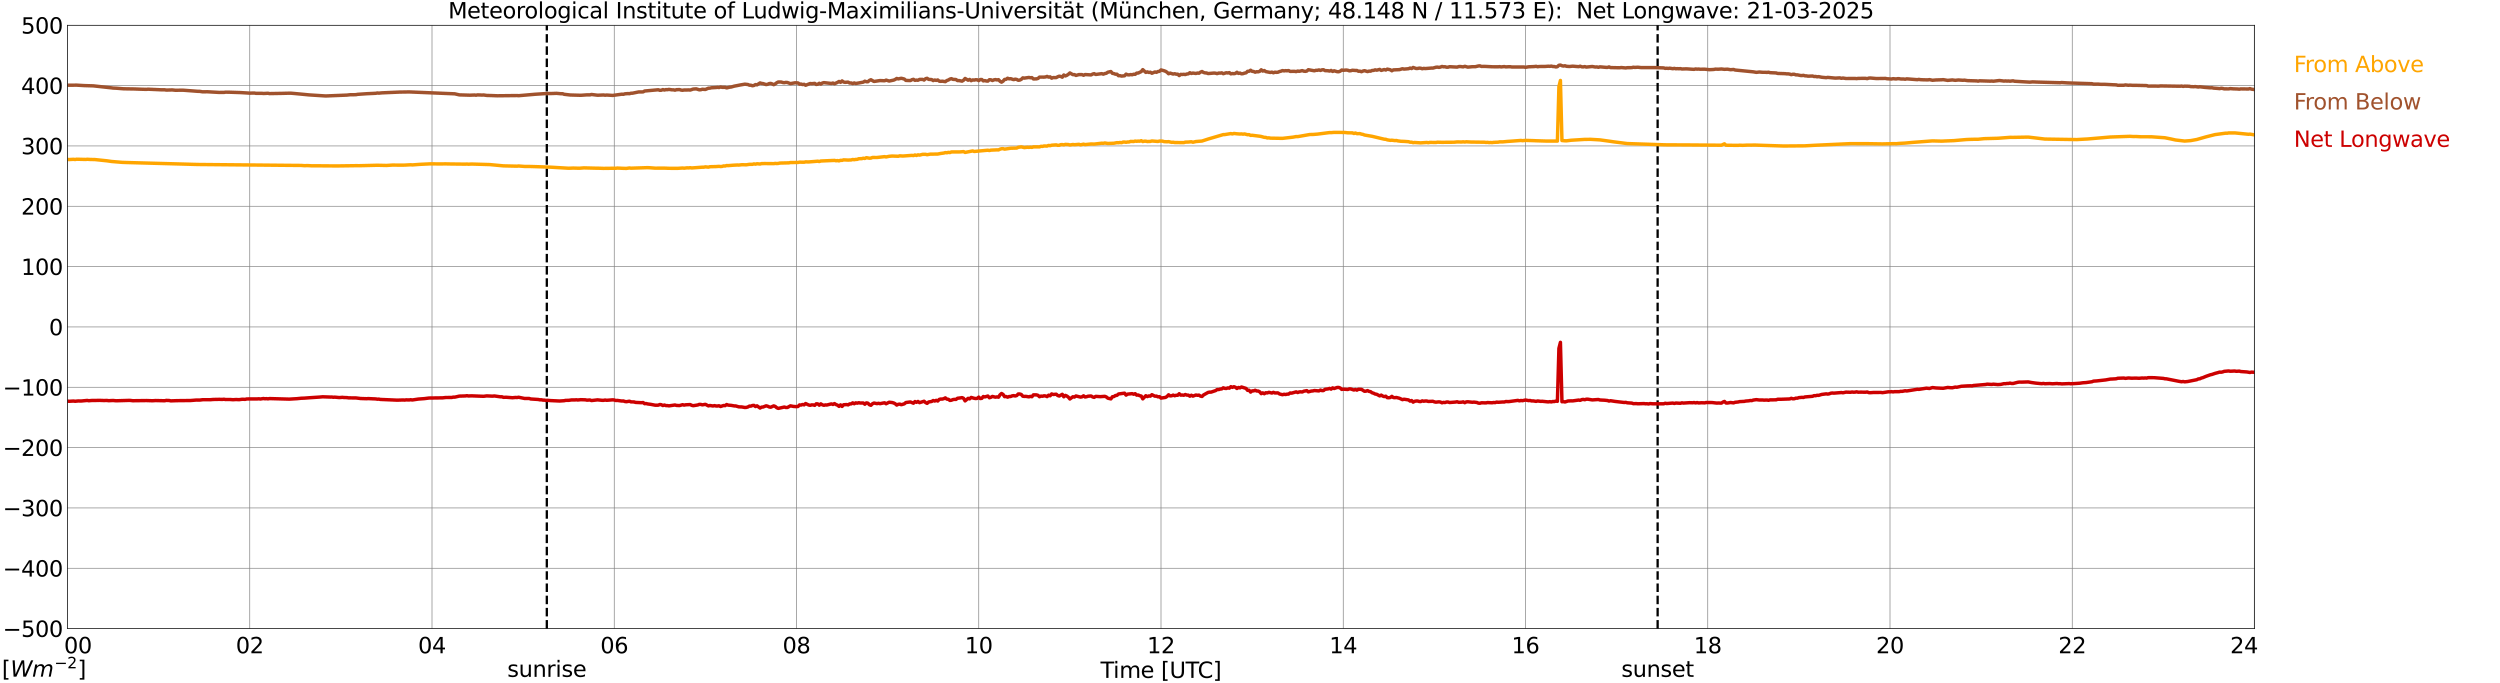 <?xml version="1.0" encoding="utf-8" standalone="no"?>
<!DOCTYPE svg PUBLIC "-//W3C//DTD SVG 1.1//EN"
  "http://www.w3.org/Graphics/SVG/1.1/DTD/svg11.dtd">
<svg xmlns:xlink="http://www.w3.org/1999/xlink" width="1085.4pt" height="296.64pt" viewBox="0 0 1085.4 296.64" xmlns="http://www.w3.org/2000/svg" version="1.1">
 <defs>
  <style type="text/css">*{stroke-linejoin: round; stroke-linecap: butt}</style>
 </defs>
 <g id="figure_1">
  <g id="patch_1">
   <path d="M 0 296.64 
L 1085.4 296.64 
L 1085.4 0 
L 0 0 
z
" style="fill: #ffffff"/>
  </g>
  <g id="axes_1">
   <g id="patch_2">
    <path d="M 29.306 272.909 
L 978.814 272.909 
L 978.814 10.976 
L 29.306 10.976 
z
" style="fill: #ffffff"/>
   </g>
   <g id="patch_3">
    <path d="M 978.814 272.909 
L 978.814 272.909 
L 978.814 10.976 
L 978.814 10.976 
z
" clip-path="url(#p9a0fb8398e)" style="fill: #d3d3d3; opacity: 0.25; stroke: #d3d3d3; stroke-linejoin: miter"/>
   </g>
   <g id="matplotlib.axis_1">
    <g id="xtick_1">
     <g id="line2d_1">
      <path d="M 29.306 272.909 
L 29.306 10.976 
" clip-path="url(#p9a0fb8398e)" style="fill: none; stroke: #808080; stroke-width: 0.3; stroke-linecap: square"/>
     </g>
     <g id="line2d_2"/>
     <g id="text_1">
      <!--    00 -->
      <g transform="translate(18.733 283.627) scale(0.095 -0.095)">
       <defs>
        <path id="DejaVuSans-20" transform="scale(0.016)"/>
        <path id="DejaVuSans-30" d="M 2034 4250 
Q 1547 4250 1301 3770 
Q 1056 3291 1056 2328 
Q 1056 1369 1301 889 
Q 1547 409 2034 409 
Q 2525 409 2770 889 
Q 3016 1369 3016 2328 
Q 3016 3291 2770 3770 
Q 2525 4250 2034 4250 
z
M 2034 4750 
Q 2819 4750 3233 4129 
Q 3647 3509 3647 2328 
Q 3647 1150 3233 529 
Q 2819 -91 2034 -91 
Q 1250 -91 836 529 
Q 422 1150 422 2328 
Q 422 3509 836 4129 
Q 1250 4750 2034 4750 
z
" transform="scale(0.016)"/>
       </defs>
       <use xlink:href="#DejaVuSans-20"/>
       <use xlink:href="#DejaVuSans-20" transform="translate(31.787 0)"/>
       <use xlink:href="#DejaVuSans-20" transform="translate(63.574 0)"/>
       <use xlink:href="#DejaVuSans-30" transform="translate(95.361 0)"/>
       <use xlink:href="#DejaVuSans-30" transform="translate(158.984 0)"/>
      </g>
     </g>
    </g>
    <g id="xtick_2">
     <g id="line2d_3">
      <path d="M 108.431 272.909 
L 108.431 10.976 
" clip-path="url(#p9a0fb8398e)" style="fill: none; stroke: #808080; stroke-width: 0.3; stroke-linecap: square"/>
     </g>
     <g id="line2d_4"/>
     <g id="text_2">
      <!-- 02 -->
      <g transform="translate(102.387 283.627) scale(0.095 -0.095)">
       <defs>
        <path id="DejaVuSans-32" d="M 1228 531 
L 3431 531 
L 3431 0 
L 469 0 
L 469 531 
Q 828 903 1448 1529 
Q 2069 2156 2228 2338 
Q 2531 2678 2651 2914 
Q 2772 3150 2772 3378 
Q 2772 3750 2511 3984 
Q 2250 4219 1831 4219 
Q 1534 4219 1204 4116 
Q 875 4013 500 3803 
L 500 4441 
Q 881 4594 1212 4672 
Q 1544 4750 1819 4750 
Q 2544 4750 2975 4387 
Q 3406 4025 3406 3419 
Q 3406 3131 3298 2873 
Q 3191 2616 2906 2266 
Q 2828 2175 2409 1742 
Q 1991 1309 1228 531 
z
" transform="scale(0.016)"/>
       </defs>
       <use xlink:href="#DejaVuSans-30"/>
       <use xlink:href="#DejaVuSans-32" transform="translate(63.623 0)"/>
      </g>
     </g>
    </g>
    <g id="xtick_3">
     <g id="line2d_5">
      <path d="M 187.557 272.909 
L 187.557 10.976 
" clip-path="url(#p9a0fb8398e)" style="fill: none; stroke: #808080; stroke-width: 0.3; stroke-linecap: square"/>
     </g>
     <g id="line2d_6"/>
     <g id="text_3">
      <!-- 04 -->
      <g transform="translate(181.513 283.627) scale(0.095 -0.095)">
       <defs>
        <path id="DejaVuSans-34" d="M 2419 4116 
L 825 1625 
L 2419 1625 
L 2419 4116 
z
M 2253 4666 
L 3047 4666 
L 3047 1625 
L 3713 1625 
L 3713 1100 
L 3047 1100 
L 3047 0 
L 2419 0 
L 2419 1100 
L 313 1100 
L 313 1709 
L 2253 4666 
z
" transform="scale(0.016)"/>
       </defs>
       <use xlink:href="#DejaVuSans-30"/>
       <use xlink:href="#DejaVuSans-34" transform="translate(63.623 0)"/>
      </g>
     </g>
    </g>
    <g id="xtick_4">
     <g id="line2d_7">
      <path d="M 266.683 272.909 
L 266.683 10.976 
" clip-path="url(#p9a0fb8398e)" style="fill: none; stroke: #808080; stroke-width: 0.3; stroke-linecap: square"/>
     </g>
     <g id="line2d_8"/>
     <g id="text_4">
      <!-- 06 -->
      <g transform="translate(260.638 283.627) scale(0.095 -0.095)">
       <defs>
        <path id="DejaVuSans-36" d="M 2113 2584 
Q 1688 2584 1439 2293 
Q 1191 2003 1191 1497 
Q 1191 994 1439 701 
Q 1688 409 2113 409 
Q 2538 409 2786 701 
Q 3034 994 3034 1497 
Q 3034 2003 2786 2293 
Q 2538 2584 2113 2584 
z
M 3366 4563 
L 3366 3988 
Q 3128 4100 2886 4159 
Q 2644 4219 2406 4219 
Q 1781 4219 1451 3797 
Q 1122 3375 1075 2522 
Q 1259 2794 1537 2939 
Q 1816 3084 2150 3084 
Q 2853 3084 3261 2657 
Q 3669 2231 3669 1497 
Q 3669 778 3244 343 
Q 2819 -91 2113 -91 
Q 1303 -91 875 529 
Q 447 1150 447 2328 
Q 447 3434 972 4092 
Q 1497 4750 2381 4750 
Q 2619 4750 2861 4703 
Q 3103 4656 3366 4563 
z
" transform="scale(0.016)"/>
       </defs>
       <use xlink:href="#DejaVuSans-30"/>
       <use xlink:href="#DejaVuSans-36" transform="translate(63.623 0)"/>
      </g>
     </g>
    </g>
    <g id="xtick_5">
     <g id="line2d_9">
      <path d="M 345.808 272.909 
L 345.808 10.976 
" clip-path="url(#p9a0fb8398e)" style="fill: none; stroke: #808080; stroke-width: 0.3; stroke-linecap: square"/>
     </g>
     <g id="line2d_10"/>
     <g id="text_5">
      <!-- 08 -->
      <g transform="translate(339.764 283.627) scale(0.095 -0.095)">
       <defs>
        <path id="DejaVuSans-38" d="M 2034 2216 
Q 1584 2216 1326 1975 
Q 1069 1734 1069 1313 
Q 1069 891 1326 650 
Q 1584 409 2034 409 
Q 2484 409 2743 651 
Q 3003 894 3003 1313 
Q 3003 1734 2745 1975 
Q 2488 2216 2034 2216 
z
M 1403 2484 
Q 997 2584 770 2862 
Q 544 3141 544 3541 
Q 544 4100 942 4425 
Q 1341 4750 2034 4750 
Q 2731 4750 3128 4425 
Q 3525 4100 3525 3541 
Q 3525 3141 3298 2862 
Q 3072 2584 2669 2484 
Q 3125 2378 3379 2068 
Q 3634 1759 3634 1313 
Q 3634 634 3220 271 
Q 2806 -91 2034 -91 
Q 1263 -91 848 271 
Q 434 634 434 1313 
Q 434 1759 690 2068 
Q 947 2378 1403 2484 
z
M 1172 3481 
Q 1172 3119 1398 2916 
Q 1625 2713 2034 2713 
Q 2441 2713 2670 2916 
Q 2900 3119 2900 3481 
Q 2900 3844 2670 4047 
Q 2441 4250 2034 4250 
Q 1625 4250 1398 4047 
Q 1172 3844 1172 3481 
z
" transform="scale(0.016)"/>
       </defs>
       <use xlink:href="#DejaVuSans-30"/>
       <use xlink:href="#DejaVuSans-38" transform="translate(63.623 0)"/>
      </g>
     </g>
    </g>
    <g id="xtick_6">
     <g id="line2d_11">
      <path d="M 424.934 272.909 
L 424.934 10.976 
" clip-path="url(#p9a0fb8398e)" style="fill: none; stroke: #808080; stroke-width: 0.3; stroke-linecap: square"/>
     </g>
     <g id="line2d_12"/>
     <g id="text_6">
      <!-- 10 -->
      <g transform="translate(418.89 283.627) scale(0.095 -0.095)">
       <defs>
        <path id="DejaVuSans-31" d="M 794 531 
L 1825 531 
L 1825 4091 
L 703 3866 
L 703 4441 
L 1819 4666 
L 2450 4666 
L 2450 531 
L 3481 531 
L 3481 0 
L 794 0 
L 794 531 
z
" transform="scale(0.016)"/>
       </defs>
       <use xlink:href="#DejaVuSans-31"/>
       <use xlink:href="#DejaVuSans-30" transform="translate(63.623 0)"/>
      </g>
     </g>
    </g>
    <g id="xtick_7">
     <g id="line2d_13">
      <path d="M 504.06 272.909 
L 504.06 10.976 
" clip-path="url(#p9a0fb8398e)" style="fill: none; stroke: #808080; stroke-width: 0.3; stroke-linecap: square"/>
     </g>
     <g id="line2d_14"/>
     <g id="text_7">
      <!-- 12 -->
      <g transform="translate(498.015 283.627) scale(0.095 -0.095)">
       <use xlink:href="#DejaVuSans-31"/>
       <use xlink:href="#DejaVuSans-32" transform="translate(63.623 0)"/>
      </g>
     </g>
    </g>
    <g id="xtick_8">
     <g id="line2d_15">
      <path d="M 583.185 272.909 
L 583.185 10.976 
" clip-path="url(#p9a0fb8398e)" style="fill: none; stroke: #808080; stroke-width: 0.3; stroke-linecap: square"/>
     </g>
     <g id="line2d_16"/>
     <g id="text_8">
      <!-- 14 -->
      <g transform="translate(577.141 283.627) scale(0.095 -0.095)">
       <use xlink:href="#DejaVuSans-31"/>
       <use xlink:href="#DejaVuSans-34" transform="translate(63.623 0)"/>
      </g>
     </g>
    </g>
    <g id="xtick_9">
     <g id="line2d_17">
      <path d="M 662.311 272.909 
L 662.311 10.976 
" clip-path="url(#p9a0fb8398e)" style="fill: none; stroke: #808080; stroke-width: 0.3; stroke-linecap: square"/>
     </g>
     <g id="line2d_18"/>
     <g id="text_9">
      <!-- 16 -->
      <g transform="translate(656.267 283.627) scale(0.095 -0.095)">
       <use xlink:href="#DejaVuSans-31"/>
       <use xlink:href="#DejaVuSans-36" transform="translate(63.623 0)"/>
      </g>
     </g>
    </g>
    <g id="xtick_10">
     <g id="line2d_19">
      <path d="M 741.437 272.909 
L 741.437 10.976 
" clip-path="url(#p9a0fb8398e)" style="fill: none; stroke: #808080; stroke-width: 0.3; stroke-linecap: square"/>
     </g>
     <g id="line2d_20"/>
     <g id="text_10">
      <!-- 18 -->
      <g transform="translate(735.392 283.627) scale(0.095 -0.095)">
       <use xlink:href="#DejaVuSans-31"/>
       <use xlink:href="#DejaVuSans-38" transform="translate(63.623 0)"/>
      </g>
     </g>
    </g>
    <g id="xtick_11">
     <g id="line2d_21">
      <path d="M 820.562 272.909 
L 820.562 10.976 
" clip-path="url(#p9a0fb8398e)" style="fill: none; stroke: #808080; stroke-width: 0.3; stroke-linecap: square"/>
     </g>
     <g id="line2d_22"/>
     <g id="text_11">
      <!-- 20 -->
      <g transform="translate(814.518 283.627) scale(0.095 -0.095)">
       <use xlink:href="#DejaVuSans-32"/>
       <use xlink:href="#DejaVuSans-30" transform="translate(63.623 0)"/>
      </g>
     </g>
    </g>
    <g id="xtick_12">
     <g id="line2d_23">
      <path d="M 899.688 272.909 
L 899.688 10.976 
" clip-path="url(#p9a0fb8398e)" style="fill: none; stroke: #808080; stroke-width: 0.3; stroke-linecap: square"/>
     </g>
     <g id="line2d_24"/>
     <g id="text_12">
      <!-- 22 -->
      <g transform="translate(893.644 283.627) scale(0.095 -0.095)">
       <use xlink:href="#DejaVuSans-32"/>
       <use xlink:href="#DejaVuSans-32" transform="translate(63.623 0)"/>
      </g>
     </g>
    </g>
    <g id="xtick_13">
     <g id="line2d_25">
      <path d="M 978.814 272.909 
L 978.814 10.976 
" clip-path="url(#p9a0fb8398e)" style="fill: none; stroke: #808080; stroke-width: 0.3; stroke-linecap: square"/>
     </g>
     <g id="line2d_26"/>
     <g id="text_13">
      <!-- 24    -->
      <g transform="translate(968.241 283.627) scale(0.095 -0.095)">
       <use xlink:href="#DejaVuSans-32"/>
       <use xlink:href="#DejaVuSans-34" transform="translate(63.623 0)"/>
       <use xlink:href="#DejaVuSans-20" transform="translate(127.246 0)"/>
       <use xlink:href="#DejaVuSans-20" transform="translate(159.033 0)"/>
       <use xlink:href="#DejaVuSans-20" transform="translate(190.82 0)"/>
      </g>
     </g>
    </g>
    <g id="text_14">
     <!-- Time [UTC] -->
     <g transform="translate(477.806 294.322) scale(0.095 -0.095)">
      <defs>
       <path id="DejaVuSans-54" d="M -19 4666 
L 3928 4666 
L 3928 4134 
L 2272 4134 
L 2272 0 
L 1638 0 
L 1638 4134 
L -19 4134 
L -19 4666 
z
" transform="scale(0.016)"/>
       <path id="DejaVuSans-69" d="M 603 3500 
L 1178 3500 
L 1178 0 
L 603 0 
L 603 3500 
z
M 603 4863 
L 1178 4863 
L 1178 4134 
L 603 4134 
L 603 4863 
z
" transform="scale(0.016)"/>
       <path id="DejaVuSans-6d" d="M 3328 2828 
Q 3544 3216 3844 3400 
Q 4144 3584 4550 3584 
Q 5097 3584 5394 3201 
Q 5691 2819 5691 2113 
L 5691 0 
L 5113 0 
L 5113 2094 
Q 5113 2597 4934 2840 
Q 4756 3084 4391 3084 
Q 3944 3084 3684 2787 
Q 3425 2491 3425 1978 
L 3425 0 
L 2847 0 
L 2847 2094 
Q 2847 2600 2669 2842 
Q 2491 3084 2119 3084 
Q 1678 3084 1418 2786 
Q 1159 2488 1159 1978 
L 1159 0 
L 581 0 
L 581 3500 
L 1159 3500 
L 1159 2956 
Q 1356 3278 1631 3431 
Q 1906 3584 2284 3584 
Q 2666 3584 2933 3390 
Q 3200 3197 3328 2828 
z
" transform="scale(0.016)"/>
       <path id="DejaVuSans-65" d="M 3597 1894 
L 3597 1613 
L 953 1613 
Q 991 1019 1311 708 
Q 1631 397 2203 397 
Q 2534 397 2845 478 
Q 3156 559 3463 722 
L 3463 178 
Q 3153 47 2828 -22 
Q 2503 -91 2169 -91 
Q 1331 -91 842 396 
Q 353 884 353 1716 
Q 353 2575 817 3079 
Q 1281 3584 2069 3584 
Q 2775 3584 3186 3129 
Q 3597 2675 3597 1894 
z
M 3022 2063 
Q 3016 2534 2758 2815 
Q 2500 3097 2075 3097 
Q 1594 3097 1305 2825 
Q 1016 2553 972 2059 
L 3022 2063 
z
" transform="scale(0.016)"/>
       <path id="DejaVuSans-5b" d="M 550 4863 
L 1875 4863 
L 1875 4416 
L 1125 4416 
L 1125 -397 
L 1875 -397 
L 1875 -844 
L 550 -844 
L 550 4863 
z
" transform="scale(0.016)"/>
       <path id="DejaVuSans-55" d="M 556 4666 
L 1191 4666 
L 1191 1831 
Q 1191 1081 1462 751 
Q 1734 422 2344 422 
Q 2950 422 3222 751 
Q 3494 1081 3494 1831 
L 3494 4666 
L 4128 4666 
L 4128 1753 
Q 4128 841 3676 375 
Q 3225 -91 2344 -91 
Q 1459 -91 1007 375 
Q 556 841 556 1753 
L 556 4666 
z
" transform="scale(0.016)"/>
       <path id="DejaVuSans-43" d="M 4122 4306 
L 4122 3641 
Q 3803 3938 3442 4084 
Q 3081 4231 2675 4231 
Q 1875 4231 1450 3742 
Q 1025 3253 1025 2328 
Q 1025 1406 1450 917 
Q 1875 428 2675 428 
Q 3081 428 3442 575 
Q 3803 722 4122 1019 
L 4122 359 
Q 3791 134 3420 21 
Q 3050 -91 2638 -91 
Q 1578 -91 968 557 
Q 359 1206 359 2328 
Q 359 3453 968 4101 
Q 1578 4750 2638 4750 
Q 3056 4750 3426 4639 
Q 3797 4528 4122 4306 
z
" transform="scale(0.016)"/>
       <path id="DejaVuSans-5d" d="M 1947 4863 
L 1947 -844 
L 622 -844 
L 622 -397 
L 1369 -397 
L 1369 4416 
L 622 4416 
L 622 4863 
L 1947 4863 
z
" transform="scale(0.016)"/>
      </defs>
      <use xlink:href="#DejaVuSans-54"/>
      <use xlink:href="#DejaVuSans-69" transform="translate(57.959 0)"/>
      <use xlink:href="#DejaVuSans-6d" transform="translate(85.742 0)"/>
      <use xlink:href="#DejaVuSans-65" transform="translate(183.154 0)"/>
      <use xlink:href="#DejaVuSans-20" transform="translate(244.678 0)"/>
      <use xlink:href="#DejaVuSans-5b" transform="translate(276.465 0)"/>
      <use xlink:href="#DejaVuSans-55" transform="translate(315.479 0)"/>
      <use xlink:href="#DejaVuSans-54" transform="translate(388.672 0)"/>
      <use xlink:href="#DejaVuSans-43" transform="translate(443.881 0)"/>
      <use xlink:href="#DejaVuSans-5d" transform="translate(513.705 0)"/>
     </g>
    </g>
   </g>
   <g id="matplotlib.axis_2">
    <g id="ytick_1">
     <g id="line2d_27">
      <path d="M 29.306 272.909 
L 978.814 272.909 
" clip-path="url(#p9a0fb8398e)" style="fill: none; stroke: #808080; stroke-width: 0.3; stroke-linecap: square"/>
     </g>
     <g id="line2d_28"/>
     <g id="text_15">
      <!-- −500 -->
      <g transform="translate(1.212 276.518) scale(0.095 -0.095)">
       <defs>
        <path id="DejaVuSans-2212" d="M 678 2272 
L 4684 2272 
L 4684 1741 
L 678 1741 
L 678 2272 
z
" transform="scale(0.016)"/>
        <path id="DejaVuSans-35" d="M 691 4666 
L 3169 4666 
L 3169 4134 
L 1269 4134 
L 1269 2991 
Q 1406 3038 1543 3061 
Q 1681 3084 1819 3084 
Q 2600 3084 3056 2656 
Q 3513 2228 3513 1497 
Q 3513 744 3044 326 
Q 2575 -91 1722 -91 
Q 1428 -91 1123 -41 
Q 819 9 494 109 
L 494 744 
Q 775 591 1075 516 
Q 1375 441 1709 441 
Q 2250 441 2565 725 
Q 2881 1009 2881 1497 
Q 2881 1984 2565 2268 
Q 2250 2553 1709 2553 
Q 1456 2553 1204 2497 
Q 953 2441 691 2322 
L 691 4666 
z
" transform="scale(0.016)"/>
       </defs>
       <use xlink:href="#DejaVuSans-2212"/>
       <use xlink:href="#DejaVuSans-35" transform="translate(83.789 0)"/>
       <use xlink:href="#DejaVuSans-30" transform="translate(147.412 0)"/>
       <use xlink:href="#DejaVuSans-30" transform="translate(211.035 0)"/>
      </g>
     </g>
    </g>
    <g id="ytick_2">
     <g id="line2d_29">
      <path d="M 29.306 246.715 
L 978.814 246.715 
" clip-path="url(#p9a0fb8398e)" style="fill: none; stroke: #808080; stroke-width: 0.3; stroke-linecap: square"/>
     </g>
     <g id="line2d_30"/>
     <g id="text_16">
      <!-- −400 -->
      <g transform="translate(1.212 250.325) scale(0.095 -0.095)">
       <use xlink:href="#DejaVuSans-2212"/>
       <use xlink:href="#DejaVuSans-34" transform="translate(83.789 0)"/>
       <use xlink:href="#DejaVuSans-30" transform="translate(147.412 0)"/>
       <use xlink:href="#DejaVuSans-30" transform="translate(211.035 0)"/>
      </g>
     </g>
    </g>
    <g id="ytick_3">
     <g id="line2d_31">
      <path d="M 29.306 220.522 
L 978.814 220.522 
" clip-path="url(#p9a0fb8398e)" style="fill: none; stroke: #808080; stroke-width: 0.3; stroke-linecap: square"/>
     </g>
     <g id="line2d_32"/>
     <g id="text_17">
      <!-- −300 -->
      <g transform="translate(1.212 224.131) scale(0.095 -0.095)">
       <defs>
        <path id="DejaVuSans-33" d="M 2597 2516 
Q 3050 2419 3304 2112 
Q 3559 1806 3559 1356 
Q 3559 666 3084 287 
Q 2609 -91 1734 -91 
Q 1441 -91 1130 -33 
Q 819 25 488 141 
L 488 750 
Q 750 597 1062 519 
Q 1375 441 1716 441 
Q 2309 441 2620 675 
Q 2931 909 2931 1356 
Q 2931 1769 2642 2001 
Q 2353 2234 1838 2234 
L 1294 2234 
L 1294 2753 
L 1863 2753 
Q 2328 2753 2575 2939 
Q 2822 3125 2822 3475 
Q 2822 3834 2567 4026 
Q 2313 4219 1838 4219 
Q 1578 4219 1281 4162 
Q 984 4106 628 3988 
L 628 4550 
Q 988 4650 1302 4700 
Q 1616 4750 1894 4750 
Q 2613 4750 3031 4423 
Q 3450 4097 3450 3541 
Q 3450 3153 3228 2886 
Q 3006 2619 2597 2516 
z
" transform="scale(0.016)"/>
       </defs>
       <use xlink:href="#DejaVuSans-2212"/>
       <use xlink:href="#DejaVuSans-33" transform="translate(83.789 0)"/>
       <use xlink:href="#DejaVuSans-30" transform="translate(147.412 0)"/>
       <use xlink:href="#DejaVuSans-30" transform="translate(211.035 0)"/>
      </g>
     </g>
    </g>
    <g id="ytick_4">
     <g id="line2d_33">
      <path d="M 29.306 194.329 
L 978.814 194.329 
" clip-path="url(#p9a0fb8398e)" style="fill: none; stroke: #808080; stroke-width: 0.3; stroke-linecap: square"/>
     </g>
     <g id="line2d_34"/>
     <g id="text_18">
      <!-- −200 -->
      <g transform="translate(1.212 197.938) scale(0.095 -0.095)">
       <use xlink:href="#DejaVuSans-2212"/>
       <use xlink:href="#DejaVuSans-32" transform="translate(83.789 0)"/>
       <use xlink:href="#DejaVuSans-30" transform="translate(147.412 0)"/>
       <use xlink:href="#DejaVuSans-30" transform="translate(211.035 0)"/>
      </g>
     </g>
    </g>
    <g id="ytick_5">
     <g id="line2d_35">
      <path d="M 29.306 168.136 
L 978.814 168.136 
" clip-path="url(#p9a0fb8398e)" style="fill: none; stroke: #808080; stroke-width: 0.3; stroke-linecap: square"/>
     </g>
     <g id="line2d_36"/>
     <g id="text_19">
      <!-- −100 -->
      <g transform="translate(1.212 171.745) scale(0.095 -0.095)">
       <use xlink:href="#DejaVuSans-2212"/>
       <use xlink:href="#DejaVuSans-31" transform="translate(83.789 0)"/>
       <use xlink:href="#DejaVuSans-30" transform="translate(147.412 0)"/>
       <use xlink:href="#DejaVuSans-30" transform="translate(211.035 0)"/>
      </g>
     </g>
    </g>
    <g id="ytick_6">
     <g id="line2d_37">
      <path d="M 29.306 141.942 
L 978.814 141.942 
" clip-path="url(#p9a0fb8398e)" style="fill: none; stroke: #808080; stroke-width: 0.3; stroke-linecap: square"/>
     </g>
     <g id="line2d_38"/>
     <g id="text_20">
      <!-- 0 -->
      <g transform="translate(21.261 145.551) scale(0.095 -0.095)">
       <use xlink:href="#DejaVuSans-30"/>
      </g>
     </g>
    </g>
    <g id="ytick_7">
     <g id="line2d_39">
      <path d="M 29.306 115.749 
L 978.814 115.749 
" clip-path="url(#p9a0fb8398e)" style="fill: none; stroke: #808080; stroke-width: 0.3; stroke-linecap: square"/>
     </g>
     <g id="line2d_40"/>
     <g id="text_21">
      <!-- 100 -->
      <g transform="translate(9.173 119.358) scale(0.095 -0.095)">
       <use xlink:href="#DejaVuSans-31"/>
       <use xlink:href="#DejaVuSans-30" transform="translate(63.623 0)"/>
       <use xlink:href="#DejaVuSans-30" transform="translate(127.246 0)"/>
      </g>
     </g>
    </g>
    <g id="ytick_8">
     <g id="line2d_41">
      <path d="M 29.306 89.556 
L 978.814 89.556 
" clip-path="url(#p9a0fb8398e)" style="fill: none; stroke: #808080; stroke-width: 0.3; stroke-linecap: square"/>
     </g>
     <g id="line2d_42"/>
     <g id="text_22">
      <!-- 200 -->
      <g transform="translate(9.173 93.165) scale(0.095 -0.095)">
       <use xlink:href="#DejaVuSans-32"/>
       <use xlink:href="#DejaVuSans-30" transform="translate(63.623 0)"/>
       <use xlink:href="#DejaVuSans-30" transform="translate(127.246 0)"/>
      </g>
     </g>
    </g>
    <g id="ytick_9">
     <g id="line2d_43">
      <path d="M 29.306 63.362 
L 978.814 63.362 
" clip-path="url(#p9a0fb8398e)" style="fill: none; stroke: #808080; stroke-width: 0.3; stroke-linecap: square"/>
     </g>
     <g id="line2d_44"/>
     <g id="text_23">
      <!-- 300 -->
      <g transform="translate(9.173 66.972) scale(0.095 -0.095)">
       <use xlink:href="#DejaVuSans-33"/>
       <use xlink:href="#DejaVuSans-30" transform="translate(63.623 0)"/>
       <use xlink:href="#DejaVuSans-30" transform="translate(127.246 0)"/>
      </g>
     </g>
    </g>
    <g id="ytick_10">
     <g id="line2d_45">
      <path d="M 29.306 37.169 
L 978.814 37.169 
" clip-path="url(#p9a0fb8398e)" style="fill: none; stroke: #808080; stroke-width: 0.3; stroke-linecap: square"/>
     </g>
     <g id="line2d_46"/>
     <g id="text_24">
      <!-- 400 -->
      <g transform="translate(9.173 40.778) scale(0.095 -0.095)">
       <use xlink:href="#DejaVuSans-34"/>
       <use xlink:href="#DejaVuSans-30" transform="translate(63.623 0)"/>
       <use xlink:href="#DejaVuSans-30" transform="translate(127.246 0)"/>
      </g>
     </g>
    </g>
    <g id="ytick_11">
     <g id="line2d_47">
      <path d="M 29.306 10.976 
L 978.814 10.976 
" clip-path="url(#p9a0fb8398e)" style="fill: none; stroke: #808080; stroke-width: 0.3; stroke-linecap: square"/>
     </g>
     <g id="line2d_48"/>
     <g id="text_25">
      <!-- 500 -->
      <g transform="translate(9.173 14.585) scale(0.095 -0.095)">
       <use xlink:href="#DejaVuSans-35"/>
       <use xlink:href="#DejaVuSans-30" transform="translate(63.623 0)"/>
       <use xlink:href="#DejaVuSans-30" transform="translate(127.246 0)"/>
      </g>
     </g>
    </g>
   </g>
   <g id="line2d_49">
    <path d="M 237.406 272.909 
L 237.406 10.976 
" clip-path="url(#p9a0fb8398e)" style="fill: none; stroke-dasharray: 3.7,1.6; stroke-dashoffset: 0; stroke: #000000"/>
   </g>
   <g id="line2d_50">
    <path d="M 719.677 272.909 
L 719.677 10.976 
" clip-path="url(#p9a0fb8398e)" style="fill: none; stroke-dasharray: 3.7,1.6; stroke-dashoffset: 0; stroke: #000000"/>
   </g>
   <g id="line2d_51">
    <path d="M 29.306 69.203 
L 29.965 69.274 
L 31.943 69.162 
L 32.603 69.256 
L 33.262 69.127 
L 37.218 69.224 
L 37.878 69.148 
L 39.197 69.232 
L 41.175 69.269 
L 46.45 69.822 
L 48.428 70.107 
L 53.043 70.49 
L 55.022 70.558 
L 82.056 71.304 
L 83.375 71.346 
L 86.013 71.414 
L 125.575 71.786 
L 130.85 71.828 
L 132.169 71.935 
L 133.488 71.886 
L 135.466 71.996 
L 138.104 71.983 
L 142.06 72.022 
L 146.676 72.04 
L 153.269 71.948 
L 154.588 71.93 
L 155.907 71.943 
L 158.544 71.88 
L 163.819 71.744 
L 167.776 71.833 
L 170.413 71.668 
L 173.71 71.694 
L 175.688 71.681 
L 178.326 71.537 
L 178.985 71.603 
L 182.282 71.357 
L 185.579 71.197 
L 186.898 71.134 
L 190.854 71.176 
L 193.492 71.15 
L 195.47 71.191 
L 202.063 71.267 
L 202.723 71.22 
L 203.382 71.294 
L 204.701 71.22 
L 212.614 71.453 
L 218.548 72.009 
L 224.482 72.148 
L 225.142 72.069 
L 227.779 72.268 
L 230.417 72.286 
L 234.373 72.409 
L 238.989 72.577 
L 246.901 73.043 
L 248.88 72.967 
L 251.517 73.041 
L 253.495 72.886 
L 258.77 73.022 
L 260.089 73.038 
L 262.067 73.104 
L 266.683 73.046 
L 267.342 73.064 
L 268.002 72.967 
L 270.639 73.085 
L 271.958 73.114 
L 273.277 72.923 
L 273.936 73.02 
L 281.189 72.784 
L 282.508 72.86 
L 284.486 73.012 
L 288.442 72.994 
L 290.42 73.072 
L 294.377 73.077 
L 296.355 72.946 
L 297.014 73.022 
L 298.333 72.863 
L 298.992 72.905 
L 299.652 72.81 
L 300.311 72.923 
L 304.927 72.582 
L 305.586 72.582 
L 306.246 72.444 
L 307.564 72.577 
L 308.224 72.386 
L 310.861 72.32 
L 312.18 72.226 
L 312.839 72.302 
L 313.499 72.258 
L 314.158 72.038 
L 314.818 72.087 
L 315.477 71.865 
L 316.136 71.907 
L 318.114 71.744 
L 320.093 71.634 
L 320.752 71.671 
L 322.071 71.519 
L 324.049 71.55 
L 325.368 71.346 
L 326.686 71.346 
L 327.346 71.152 
L 328.005 71.286 
L 328.665 71.092 
L 329.983 71.218 
L 330.643 71.032 
L 331.961 71.008 
L 333.28 71.019 
L 335.918 71.047 
L 336.577 70.94 
L 337.236 71.008 
L 337.896 70.958 
L 338.555 70.796 
L 342.512 70.702 
L 343.171 70.563 
L 345.149 70.55 
L 346.468 70.529 
L 347.127 70.393 
L 349.105 70.432 
L 349.765 70.277 
L 351.083 70.309 
L 354.38 70.044 
L 355.04 69.976 
L 355.699 70.131 
L 356.359 69.903 
L 362.293 69.643 
L 362.952 69.79 
L 363.612 69.722 
L 364.271 69.861 
L 364.93 69.591 
L 365.59 69.633 
L 366.249 69.408 
L 368.227 69.497 
L 369.546 69.442 
L 370.206 69.245 
L 370.865 69.347 
L 371.524 69.206 
L 372.184 69.19 
L 372.843 68.915 
L 374.162 68.876 
L 374.821 68.69 
L 375.481 68.808 
L 376.14 68.454 
L 377.459 68.693 
L 378.118 68.64 
L 378.777 68.373 
L 380.756 68.381 
L 384.053 68.009 
L 384.712 68.14 
L 386.031 67.865 
L 387.349 67.75 
L 389.987 67.844 
L 390.646 67.655 
L 391.965 67.744 
L 395.921 67.456 
L 396.581 67.556 
L 397.24 67.276 
L 397.899 67.501 
L 398.559 67.213 
L 399.218 67.354 
L 400.537 67.011 
L 401.856 66.998 
L 402.515 67.171 
L 403.834 66.93 
L 407.131 66.88 
L 408.45 66.618 
L 409.768 66.448 
L 410.428 66.249 
L 411.087 66.327 
L 411.746 66.147 
L 412.406 66.246 
L 413.065 65.966 
L 415.703 65.974 
L 417.022 65.942 
L 418.34 65.814 
L 419 66.173 
L 422.297 65.531 
L 422.956 65.764 
L 428.89 65.214 
L 429.55 65.356 
L 430.209 65.185 
L 432.847 65.067 
L 433.506 65.096 
L 434.165 64.764 
L 434.825 64.57 
L 435.484 64.544 
L 436.144 64.758 
L 438.781 64.36 
L 441.419 64.284 
L 442.078 63.962 
L 443.397 63.766 
L 444.716 64.09 
L 446.034 63.931 
L 446.694 63.988 
L 447.353 63.899 
L 448.012 63.991 
L 448.672 63.763 
L 451.309 63.779 
L 451.969 63.514 
L 452.628 63.569 
L 453.287 63.375 
L 454.606 63.425 
L 455.266 63.127 
L 455.925 63.258 
L 456.584 63.035 
L 458.563 62.899 
L 459.222 63.09 
L 459.881 63.074 
L 460.541 62.799 
L 461.2 62.773 
L 461.859 62.893 
L 462.519 62.689 
L 463.838 62.755 
L 464.497 62.948 
L 465.816 62.731 
L 466.475 62.828 
L 467.794 62.718 
L 468.453 62.655 
L 469.113 62.883 
L 470.431 62.59 
L 471.091 62.773 
L 473.728 62.508 
L 475.047 62.556 
L 478.344 62.176 
L 479.003 62.226 
L 479.663 62.074 
L 480.981 62.286 
L 483.619 62.184 
L 484.938 61.932 
L 485.597 61.982 
L 486.256 61.859 
L 486.916 61.969 
L 487.575 61.689 
L 488.235 61.662 
L 488.894 61.78 
L 489.553 61.641 
L 490.213 61.639 
L 490.872 61.395 
L 492.191 61.445 
L 492.85 61.254 
L 493.51 61.338 
L 494.169 61.259 
L 494.828 61.306 
L 495.488 61.081 
L 496.147 61.455 
L 496.807 61.296 
L 497.466 61.298 
L 498.125 61.448 
L 499.444 61.393 
L 500.103 61.212 
L 502.741 61.421 
L 503.4 61.246 
L 504.719 61.267 
L 505.379 61.489 
L 506.697 61.555 
L 507.357 61.489 
L 508.675 61.804 
L 509.335 61.746 
L 509.994 61.875 
L 513.95 61.924 
L 514.61 61.707 
L 515.929 61.668 
L 517.247 61.542 
L 517.907 61.762 
L 519.226 61.45 
L 521.863 61.233 
L 524.501 60.374 
L 531.094 58.435 
L 531.754 58.427 
L 534.391 57.998 
L 535.051 58.158 
L 535.71 57.943 
L 537.029 58.095 
L 538.348 58.187 
L 539.007 58.137 
L 539.666 58.255 
L 540.326 58.145 
L 541.644 58.493 
L 542.304 58.443 
L 542.963 58.784 
L 543.623 58.729 
L 546.919 59.143 
L 547.579 59.258 
L 548.898 59.632 
L 549.557 59.653 
L 550.216 59.91 
L 550.876 59.842 
L 551.535 59.978 
L 556.81 60.07 
L 561.426 59.538 
L 562.745 59.287 
L 563.404 59.323 
L 568.679 58.396 
L 569.998 58.383 
L 571.976 58.226 
L 577.251 57.555 
L 577.91 57.587 
L 579.229 57.471 
L 583.845 57.511 
L 585.164 57.665 
L 587.142 57.678 
L 587.801 57.956 
L 588.46 57.749 
L 589.12 58.032 
L 590.439 58.008 
L 591.098 58.242 
L 591.757 58.349 
L 592.417 58.624 
L 595.714 59.182 
L 600.989 60.437 
L 601.648 60.476 
L 602.307 60.722 
L 603.626 60.934 
L 604.286 60.874 
L 605.604 61.047 
L 606.264 60.997 
L 606.923 61.173 
L 608.242 61.338 
L 609.561 61.385 
L 611.539 61.521 
L 612.198 61.744 
L 612.858 61.723 
L 613.517 61.943 
L 614.176 61.856 
L 616.814 62.026 
L 619.451 61.848 
L 620.111 61.971 
L 620.77 61.822 
L 622.089 61.843 
L 623.408 61.864 
L 624.067 61.738 
L 626.045 61.791 
L 628.683 61.767 
L 631.32 61.749 
L 632.639 61.613 
L 634.617 61.654 
L 635.276 61.573 
L 635.936 61.673 
L 636.595 61.563 
L 638.573 61.67 
L 644.508 61.749 
L 645.167 61.843 
L 645.827 61.799 
L 646.486 61.909 
L 647.145 61.856 
L 647.805 61.916 
L 648.464 61.806 
L 649.783 61.749 
L 650.442 61.725 
L 651.102 61.584 
L 652.42 61.597 
L 654.399 61.406 
L 656.377 61.272 
L 660.333 60.976 
L 660.992 61.078 
L 662.311 60.953 
L 665.608 61.052 
L 666.927 61.11 
L 671.542 61.251 
L 672.861 61.243 
L 676.158 61.256 
L 676.817 37.63 
L 677.477 34.929 
L 678.136 61.015 
L 679.455 61.128 
L 680.114 61.138 
L 682.092 60.89 
L 688.027 60.52 
L 690.664 60.497 
L 692.643 60.615 
L 694.621 60.732 
L 699.236 61.372 
L 700.555 61.571 
L 706.49 62.33 
L 722.315 62.859 
L 723.633 62.888 
L 725.612 62.901 
L 728.909 62.909 
L 731.546 62.917 
L 747.371 63.043 
L 748.69 62.443 
L 749.349 63.051 
L 754.624 63.111 
L 755.284 63.038 
L 756.602 63.1 
L 758.581 62.998 
L 760.559 63.001 
L 761.878 62.975 
L 765.174 63.095 
L 774.406 63.391 
L 783.637 63.313 
L 788.253 63.056 
L 803.419 62.359 
L 808.694 62.367 
L 810.012 62.362 
L 817.265 62.482 
L 822.541 62.356 
L 823.2 62.398 
L 824.519 62.265 
L 827.156 62.118 
L 830.453 61.82 
L 839.025 61.17 
L 842.981 61.28 
L 844.959 61.188 
L 848.256 61.055 
L 853.531 60.596 
L 854.85 60.526 
L 856.828 60.476 
L 858.806 60.46 
L 861.444 60.198 
L 867.378 60.031 
L 872.653 59.63 
L 873.972 59.643 
L 880.566 59.52 
L 887.819 60.374 
L 901.666 60.599 
L 904.304 60.447 
L 906.282 60.345 
L 916.173 59.491 
L 924.745 59.19 
L 926.063 59.274 
L 927.382 59.263 
L 929.36 59.376 
L 933.976 59.384 
L 939.91 59.808 
L 942.548 60.334 
L 944.526 60.777 
L 948.482 61.241 
L 951.12 61.042 
L 953.757 60.562 
L 957.714 59.436 
L 961.67 58.441 
L 966.285 57.817 
L 966.945 57.849 
L 967.604 57.707 
L 970.242 57.702 
L 971.561 57.833 
L 976.176 58.297 
L 976.836 58.234 
L 978.154 58.451 
L 978.154 58.451 
" clip-path="url(#p9a0fb8398e)" style="fill: none; stroke: #ffa500; stroke-width: 1.5; stroke-linecap: square"/>
   </g>
   <g id="line2d_52">
    <path d="M 29.306 37.006 
L 33.262 36.967 
L 36.559 37.161 
L 40.515 37.277 
L 48.428 38.145 
L 49.087 38.24 
L 50.406 38.292 
L 53.703 38.552 
L 58.319 38.628 
L 60.956 38.726 
L 63.594 38.802 
L 64.253 38.728 
L 70.187 38.997 
L 71.506 38.993 
L 72.166 39.113 
L 74.803 39.045 
L 76.122 39.189 
L 79.419 39.156 
L 86.013 39.658 
L 86.672 39.657 
L 87.991 39.872 
L 89.969 39.835 
L 95.244 40.134 
L 96.563 40.109 
L 97.222 40.126 
L 97.881 40.014 
L 99.2 40.021 
L 104.475 40.195 
L 108.431 40.438 
L 110.41 40.388 
L 111.069 40.518 
L 113.707 40.516 
L 114.366 40.59 
L 116.344 40.491 
L 117.003 40.631 
L 122.938 40.528 
L 124.257 40.486 
L 126.235 40.458 
L 127.553 40.566 
L 131.51 40.937 
L 134.147 41.197 
L 141.4 41.664 
L 150.632 41.287 
L 151.951 41.136 
L 153.269 41.134 
L 154.588 41.096 
L 155.247 40.959 
L 156.566 40.869 
L 159.204 40.691 
L 163.16 40.5 
L 163.819 40.37 
L 164.479 40.441 
L 165.798 40.312 
L 173.71 39.966 
L 175.029 39.956 
L 177.666 39.909 
L 197.448 40.737 
L 199.426 41.193 
L 204.042 41.327 
L 206.02 41.25 
L 206.679 41.342 
L 207.339 41.197 
L 209.317 41.277 
L 209.976 41.237 
L 211.295 41.432 
L 213.273 41.483 
L 215.91 41.583 
L 224.482 41.487 
L 225.142 41.545 
L 232.395 40.919 
L 237.011 40.623 
L 239.648 40.595 
L 241.626 40.522 
L 243.604 40.702 
L 244.264 40.689 
L 244.923 40.935 
L 247.561 41.24 
L 252.176 41.37 
L 254.814 41.184 
L 256.133 41.2 
L 256.792 41.017 
L 259.43 41.343 
L 262.067 41.239 
L 262.726 41.342 
L 263.386 41.261 
L 266.023 41.429 
L 269.98 40.89 
L 270.639 40.951 
L 271.298 40.739 
L 272.617 40.631 
L 273.277 40.682 
L 273.936 40.48 
L 274.595 40.464 
L 277.233 39.923 
L 279.211 39.899 
L 279.87 39.514 
L 285.805 38.97 
L 286.464 39.214 
L 287.124 39.173 
L 287.783 38.891 
L 288.442 39.093 
L 289.102 38.907 
L 289.761 38.943 
L 290.42 38.806 
L 291.739 39.003 
L 292.399 39.004 
L 293.058 39.152 
L 293.717 38.941 
L 295.036 38.892 
L 295.696 39.114 
L 296.355 39.189 
L 297.014 39.073 
L 298.333 39.071 
L 298.992 39.028 
L 299.652 39.107 
L 300.971 38.669 
L 302.289 38.585 
L 303.608 39.001 
L 304.267 38.956 
L 304.927 38.745 
L 306.246 38.848 
L 307.564 38.296 
L 308.224 38.275 
L 308.883 38.11 
L 310.861 38.001 
L 311.521 37.912 
L 312.18 38.011 
L 312.839 37.757 
L 313.499 37.912 
L 314.818 37.912 
L 315.477 38.173 
L 316.796 37.848 
L 317.455 37.78 
L 318.774 37.401 
L 320.093 37.151 
L 321.411 36.885 
L 323.39 36.543 
L 324.708 36.692 
L 325.368 36.984 
L 326.027 37.002 
L 326.686 37.237 
L 327.346 37.093 
L 328.005 36.724 
L 328.665 36.842 
L 329.983 36 
L 330.643 36.218 
L 331.302 36.293 
L 332.621 36.723 
L 333.28 36.6 
L 333.94 36.292 
L 334.599 36.21 
L 335.258 36.432 
L 335.918 36.775 
L 336.577 36.418 
L 337.236 35.932 
L 337.896 35.587 
L 339.215 35.621 
L 339.874 35.833 
L 340.533 35.91 
L 341.193 35.768 
L 341.852 35.823 
L 343.171 36.302 
L 345.149 35.95 
L 346.468 36.001 
L 347.127 36.535 
L 347.787 36.48 
L 348.446 36.719 
L 349.105 36.6 
L 349.765 37.017 
L 351.743 36.254 
L 352.402 36.339 
L 353.721 36.204 
L 354.38 36.669 
L 355.04 36.566 
L 355.699 36.153 
L 356.359 36.506 
L 357.018 36.063 
L 357.677 35.872 
L 360.974 36.237 
L 361.634 36.047 
L 362.293 36.364 
L 363.612 35.765 
L 364.271 35.373 
L 364.93 35.753 
L 365.59 35.124 
L 366.249 35.616 
L 366.909 35.754 
L 368.227 35.645 
L 368.887 36.056 
L 369.546 36.01 
L 370.206 36.284 
L 370.865 36.001 
L 371.524 36.244 
L 372.843 36.02 
L 374.821 35.662 
L 375.481 35.251 
L 376.14 35.478 
L 376.799 35.488 
L 377.459 34.91 
L 378.118 34.621 
L 379.437 35.374 
L 382.074 34.973 
L 384.053 35.069 
L 384.712 34.783 
L 386.031 35.186 
L 388.009 34.782 
L 388.668 34.491 
L 389.328 34.064 
L 389.987 34.26 
L 391.306 33.978 
L 392.624 34.32 
L 393.284 34.905 
L 395.262 34.986 
L 395.921 34.608 
L 396.581 34.439 
L 397.24 34.882 
L 397.899 34.765 
L 398.559 34.859 
L 399.218 34.475 
L 400.537 34.458 
L 401.196 34.759 
L 401.856 34.159 
L 402.515 33.993 
L 403.175 34.463 
L 404.493 34.549 
L 405.153 34.989 
L 405.812 34.726 
L 406.471 34.914 
L 407.131 34.713 
L 407.79 35.245 
L 408.45 35.312 
L 409.109 35.254 
L 410.428 35.45 
L 411.087 34.969 
L 411.746 34.739 
L 412.406 34.337 
L 413.065 34.149 
L 413.725 34.454 
L 415.043 34.521 
L 415.703 35.001 
L 416.362 34.975 
L 417.681 35.237 
L 418.34 34.839 
L 419 34.068 
L 420.318 34.828 
L 420.978 34.486 
L 421.637 35.037 
L 422.297 34.691 
L 422.956 34.778 
L 423.615 34.619 
L 424.275 34.651 
L 424.934 35.003 
L 425.593 34.536 
L 426.253 34.517 
L 426.912 35.12 
L 427.572 34.993 
L 428.231 35.17 
L 428.89 35.216 
L 429.55 34.606 
L 430.209 34.644 
L 430.869 34.959 
L 431.528 34.674 
L 432.187 34.553 
L 432.847 34.707 
L 433.506 34.589 
L 434.165 35.274 
L 434.825 35.673 
L 435.484 35.254 
L 436.144 34.491 
L 436.803 34.442 
L 437.462 33.961 
L 438.122 34.24 
L 438.781 34.151 
L 440.1 34.586 
L 440.759 34.361 
L 441.419 34.487 
L 442.078 34.856 
L 442.737 34.774 
L 443.397 34.45 
L 444.056 33.806 
L 444.716 33.92 
L 446.694 33.628 
L 447.353 33.755 
L 448.012 33.699 
L 448.672 34.282 
L 449.991 34.237 
L 450.65 34.062 
L 451.309 33.473 
L 453.287 33.477 
L 453.947 33.413 
L 454.606 33.172 
L 455.266 33.497 
L 455.925 33.367 
L 456.584 33.952 
L 457.244 33.669 
L 458.563 33.698 
L 459.222 33.32 
L 459.881 33.074 
L 460.541 33.196 
L 461.2 33.519 
L 461.859 32.56 
L 462.519 32.974 
L 463.178 32.702 
L 463.838 32.263 
L 464.497 31.668 
L 465.816 32.422 
L 466.475 32.376 
L 467.134 32.749 
L 468.453 32.378 
L 469.772 32.4 
L 470.431 32.683 
L 471.091 32.362 
L 473.728 32.53 
L 474.388 32.148 
L 475.047 31.981 
L 475.706 32.331 
L 478.344 31.974 
L 479.003 32.204 
L 479.663 31.944 
L 480.322 31.805 
L 480.981 31.349 
L 482.3 31.059 
L 482.96 31.834 
L 483.619 31.951 
L 484.278 32.229 
L 484.938 32.213 
L 485.597 32.87 
L 486.256 32.854 
L 486.916 33.035 
L 488.235 32.906 
L 488.894 32.181 
L 489.553 32.47 
L 490.213 32.523 
L 490.872 32.369 
L 491.532 32.467 
L 492.191 32.225 
L 492.85 32.273 
L 493.51 31.727 
L 494.169 31.715 
L 495.488 31.082 
L 496.147 30.231 
L 497.466 31.435 
L 498.125 31.205 
L 498.785 31.47 
L 499.444 31.342 
L 500.103 31.804 
L 501.422 31.234 
L 502.082 31.405 
L 502.741 31.049 
L 503.4 30.985 
L 504.06 30.361 
L 505.379 30.718 
L 506.038 30.965 
L 506.697 31.382 
L 507.357 32.023 
L 508.016 31.737 
L 509.335 32.155 
L 509.994 32.001 
L 510.654 32.21 
L 511.313 32.202 
L 511.972 32.814 
L 512.632 32.278 
L 513.291 32.34 
L 513.95 32.254 
L 514.61 32.369 
L 515.269 32.135 
L 515.929 32.067 
L 516.588 31.569 
L 517.247 31.893 
L 517.907 31.721 
L 519.226 31.901 
L 519.885 31.714 
L 520.544 31.797 
L 521.204 31.328 
L 521.863 31.044 
L 522.522 31.457 
L 523.182 31.644 
L 523.841 31.679 
L 524.501 31.939 
L 527.138 31.711 
L 527.797 31.787 
L 528.457 31.98 
L 529.116 31.706 
L 529.776 31.746 
L 530.435 31.622 
L 531.094 31.998 
L 532.413 31.577 
L 533.073 31.685 
L 533.732 31.53 
L 534.391 32.065 
L 535.051 31.924 
L 535.71 31.989 
L 536.369 31.874 
L 537.029 31.374 
L 537.688 31.872 
L 538.348 31.719 
L 539.007 32.06 
L 539.666 31.974 
L 540.326 31.739 
L 540.985 31.627 
L 541.644 30.967 
L 542.304 30.956 
L 542.963 30.494 
L 543.623 30.971 
L 544.282 31.036 
L 544.941 31.348 
L 545.601 31.138 
L 546.26 31.179 
L 546.919 30.97 
L 547.579 30.292 
L 548.238 30.863 
L 548.898 30.631 
L 549.557 31.086 
L 551.535 31.464 
L 552.195 31.298 
L 552.854 31.596 
L 553.513 31.335 
L 554.173 31.417 
L 554.832 31.36 
L 555.491 31.066 
L 556.151 30.91 
L 556.81 30.634 
L 557.47 30.783 
L 558.129 30.678 
L 558.788 30.735 
L 559.448 30.624 
L 560.107 30.996 
L 561.426 30.976 
L 562.085 30.977 
L 562.745 31.096 
L 563.404 30.843 
L 564.063 30.975 
L 565.382 30.652 
L 566.042 30.896 
L 566.701 30.97 
L 567.36 30.86 
L 568.02 30.263 
L 570.657 30.739 
L 571.317 30.515 
L 571.976 30.534 
L 572.635 30.345 
L 573.295 30.586 
L 573.954 30.319 
L 574.613 30.273 
L 575.273 30.662 
L 576.592 30.711 
L 577.251 30.869 
L 577.91 30.579 
L 578.57 31.019 
L 579.229 30.734 
L 580.548 31.124 
L 581.207 31.15 
L 581.867 30.895 
L 582.526 30.401 
L 583.185 30.526 
L 584.504 30.401 
L 585.164 30.505 
L 585.823 30.758 
L 586.482 30.695 
L 587.142 30.499 
L 588.46 30.593 
L 589.12 30.588 
L 589.779 30.94 
L 590.439 30.897 
L 591.098 31.136 
L 591.757 30.841 
L 592.417 30.678 
L 593.736 31.084 
L 594.395 30.871 
L 595.054 30.907 
L 595.714 30.589 
L 596.373 30.573 
L 597.032 30.308 
L 597.692 30.482 
L 599.011 30.121 
L 599.67 30.57 
L 600.989 30.184 
L 601.648 30.406 
L 602.307 30.012 
L 603.626 30.295 
L 604.286 30.734 
L 604.945 30.342 
L 607.582 30.235 
L 608.901 29.837 
L 609.561 30.006 
L 611.539 29.828 
L 612.198 29.545 
L 612.858 29.767 
L 613.517 29.291 
L 614.836 29.746 
L 615.495 29.723 
L 616.154 29.579 
L 616.814 29.612 
L 617.473 29.861 
L 618.133 29.685 
L 618.792 29.767 
L 621.429 29.553 
L 622.089 29.569 
L 623.408 29.201 
L 624.067 29.13 
L 624.726 29.264 
L 625.386 29.131 
L 626.045 28.848 
L 626.705 29.009 
L 627.364 28.979 
L 628.023 29.175 
L 628.683 29.173 
L 629.342 28.959 
L 632.639 29.139 
L 633.298 28.913 
L 633.958 28.875 
L 635.276 29.043 
L 635.936 28.778 
L 637.255 29.146 
L 639.233 28.962 
L 640.552 28.957 
L 641.87 28.64 
L 642.53 28.59 
L 643.189 28.849 
L 644.508 28.819 
L 647.805 28.985 
L 650.442 29.006 
L 651.102 28.941 
L 651.761 29.057 
L 653.08 28.904 
L 653.739 29.04 
L 655.058 28.973 
L 655.717 28.971 
L 656.377 29.087 
L 661.652 29.086 
L 662.311 29.23 
L 663.63 28.996 
L 664.949 28.951 
L 666.267 28.888 
L 666.927 28.791 
L 667.586 28.985 
L 668.246 28.873 
L 670.883 28.85 
L 672.202 28.748 
L 672.861 28.801 
L 673.521 28.693 
L 674.18 28.875 
L 674.839 28.896 
L 675.499 29.072 
L 676.158 28.955 
L 676.817 28.33 
L 677.477 28.241 
L 678.136 28.539 
L 678.796 28.676 
L 679.455 28.543 
L 680.114 28.784 
L 681.433 28.877 
L 682.752 28.725 
L 685.389 28.947 
L 686.049 28.738 
L 686.708 29.005 
L 687.368 29.053 
L 688.027 28.904 
L 688.686 29.125 
L 690.664 28.931 
L 691.324 28.874 
L 692.643 29.11 
L 693.302 29.049 
L 693.961 29.226 
L 694.621 29.017 
L 697.258 29.251 
L 697.918 29.266 
L 698.577 29.049 
L 699.236 29.339 
L 703.193 29.422 
L 703.852 29.325 
L 705.83 29.503 
L 706.49 29.391 
L 708.468 29.362 
L 709.127 29.187 
L 709.786 29.272 
L 711.105 29.184 
L 712.424 29.343 
L 718.358 29.344 
L 722.315 29.485 
L 722.974 29.695 
L 723.633 29.626 
L 724.293 29.705 
L 724.952 29.608 
L 726.271 29.831 
L 726.93 29.688 
L 727.59 29.859 
L 728.249 29.793 
L 728.909 29.856 
L 729.568 29.787 
L 730.227 29.953 
L 732.205 29.887 
L 734.184 30.026 
L 735.502 30.111 
L 736.162 29.935 
L 736.821 30.029 
L 737.48 29.976 
L 738.14 30.062 
L 740.118 30.041 
L 741.437 30.172 
L 742.096 30.259 
L 744.074 30.157 
L 744.734 30.018 
L 746.052 30.047 
L 747.371 29.955 
L 748.69 30.099 
L 750.009 30.032 
L 751.327 30.268 
L 752.646 30.158 
L 753.306 30.4 
L 761.218 31.189 
L 762.537 31.414 
L 763.856 31.263 
L 765.174 31.387 
L 766.493 31.389 
L 767.153 31.443 
L 767.812 31.342 
L 768.471 31.549 
L 771.109 31.67 
L 771.768 31.877 
L 775.065 31.983 
L 775.725 32.084 
L 776.384 32.071 
L 777.043 32.172 
L 777.703 32.424 
L 778.362 32.238 
L 779.021 32.251 
L 779.681 32.504 
L 780.34 32.5 
L 781.659 32.771 
L 782.318 32.816 
L 782.978 32.701 
L 783.637 32.922 
L 784.296 32.938 
L 784.956 33.074 
L 786.934 33.002 
L 787.593 33.23 
L 788.253 33.186 
L 788.912 33.353 
L 789.572 33.264 
L 790.89 33.539 
L 792.868 33.725 
L 793.528 33.598 
L 796.825 33.914 
L 798.803 33.812 
L 799.462 34.012 
L 800.122 33.878 
L 801.44 34.084 
L 805.397 34.063 
L 806.056 34.139 
L 806.715 34.037 
L 808.694 34.013 
L 810.012 34.021 
L 810.672 34.151 
L 811.331 33.911 
L 811.99 33.866 
L 814.628 34.101 
L 818.584 34.044 
L 819.244 34.19 
L 821.222 34.301 
L 821.881 34.156 
L 823.2 34.278 
L 823.859 34.16 
L 824.519 34.158 
L 825.178 34.285 
L 826.497 34.303 
L 827.156 34.402 
L 827.816 34.23 
L 832.431 34.594 
L 833.091 34.463 
L 833.75 34.581 
L 835.069 34.648 
L 837.047 34.678 
L 837.706 34.568 
L 839.025 34.851 
L 840.344 34.725 
L 842.981 34.637 
L 843.641 34.574 
L 844.959 34.794 
L 845.619 34.904 
L 847.597 34.703 
L 848.916 34.876 
L 850.235 34.724 
L 852.213 34.856 
L 852.872 34.796 
L 854.191 35.002 
L 858.147 35.118 
L 858.806 35.235 
L 859.466 35.079 
L 864.082 35.23 
L 864.741 35.174 
L 865.4 35.265 
L 868.038 34.953 
L 869.357 35.107 
L 870.016 35.209 
L 870.675 35.136 
L 871.335 35.206 
L 871.994 35.164 
L 872.653 35.252 
L 873.972 35.087 
L 874.632 35.272 
L 881.225 35.664 
L 882.544 35.548 
L 884.522 35.637 
L 894.413 35.922 
L 895.072 35.83 
L 897.71 35.998 
L 908.26 36.338 
L 908.919 36.529 
L 910.898 36.508 
L 912.216 36.625 
L 913.535 36.598 
L 917.491 36.804 
L 918.81 36.854 
L 919.469 37.034 
L 922.107 37.013 
L 922.766 36.872 
L 924.085 37.031 
L 924.745 36.961 
L 926.063 37.06 
L 927.382 37.046 
L 931.998 37.157 
L 932.657 37.38 
L 935.954 37.373 
L 937.273 37.402 
L 937.932 37.303 
L 946.504 37.439 
L 947.163 37.358 
L 947.823 37.513 
L 948.482 37.4 
L 950.46 37.45 
L 951.12 37.602 
L 952.438 37.651 
L 953.098 37.584 
L 954.417 37.789 
L 955.076 37.673 
L 957.054 37.917 
L 959.692 38.136 
L 960.351 38.094 
L 961.01 38.256 
L 962.989 38.397 
L 963.648 38.482 
L 964.307 38.324 
L 964.967 38.394 
L 965.626 38.585 
L 967.604 38.599 
L 968.264 38.465 
L 969.582 38.574 
L 971.561 38.642 
L 972.22 38.723 
L 972.879 38.592 
L 976.176 38.645 
L 976.836 38.458 
L 977.495 38.702 
L 978.154 38.79 
L 978.154 38.79 
" clip-path="url(#p9a0fb8398e)" style="fill: none; stroke: #a0522d; stroke-width: 1.5; stroke-linecap: square"/>
   </g>
   <g id="line2d_53">
    <path d="M 29.306 174.14 
L 29.965 174.228 
L 31.943 174.112 
L 32.603 174.213 
L 33.921 174.078 
L 35.24 174.101 
L 37.878 173.852 
L 38.537 173.983 
L 39.856 173.873 
L 41.175 173.871 
L 43.153 173.821 
L 45.131 173.895 
L 46.45 173.861 
L 47.109 173.967 
L 49.087 173.875 
L 50.406 174 
L 56.34 173.823 
L 57.659 173.98 
L 63.594 173.904 
L 66.231 173.992 
L 67.55 173.903 
L 71.506 173.991 
L 72.166 173.835 
L 73.484 173.888 
L 74.144 174.041 
L 76.781 173.948 
L 82.716 173.888 
L 85.353 173.678 
L 86.672 173.707 
L 87.991 173.535 
L 91.288 173.536 
L 92.606 173.429 
L 95.244 173.379 
L 96.563 173.415 
L 97.222 173.332 
L 97.881 173.45 
L 99.86 173.445 
L 101.178 173.538 
L 102.497 173.457 
L 103.816 173.519 
L 105.135 173.336 
L 106.453 173.379 
L 107.113 173.214 
L 111.728 173.194 
L 112.388 173.139 
L 113.047 173.229 
L 114.366 173.028 
L 115.025 173.136 
L 115.685 173.073 
L 116.344 173.17 
L 117.003 173.047 
L 125.575 173.284 
L 128.872 173.093 
L 130.85 172.895 
L 132.169 172.851 
L 134.147 172.699 
L 138.763 172.392 
L 140.082 172.274 
L 143.379 172.387 
L 144.038 172.372 
L 144.697 172.476 
L 145.357 172.425 
L 147.335 172.613 
L 148.654 172.506 
L 149.313 172.593 
L 150.632 172.619 
L 151.291 172.736 
L 154.588 172.776 
L 156.566 173.022 
L 159.204 173.106 
L 159.863 173.046 
L 161.182 173.117 
L 163.16 173.2 
L 163.819 173.316 
L 164.479 173.277 
L 165.138 173.416 
L 171.073 173.67 
L 172.391 173.734 
L 175.029 173.652 
L 175.688 173.7 
L 176.348 173.608 
L 177.666 173.649 
L 178.326 173.545 
L 178.985 173.657 
L 181.623 173.26 
L 184.26 173.066 
L 186.238 172.811 
L 192.173 172.732 
L 193.492 172.582 
L 196.129 172.567 
L 196.788 172.414 
L 197.448 172.423 
L 199.426 171.977 
L 202.063 171.9 
L 202.723 171.79 
L 203.382 171.92 
L 204.701 171.86 
L 209.976 172.062 
L 211.295 171.88 
L 213.932 172.001 
L 214.592 171.903 
L 217.229 172.279 
L 217.889 172.263 
L 218.548 172.5 
L 219.867 172.48 
L 222.504 172.681 
L 223.823 172.555 
L 224.482 172.603 
L 225.142 172.466 
L 227.779 173.004 
L 229.757 173.005 
L 230.417 173.22 
L 233.714 173.436 
L 234.373 173.593 
L 235.033 173.564 
L 235.692 173.714 
L 236.351 173.715 
L 237.011 173.844 
L 237.67 173.794 
L 238.989 173.92 
L 242.945 174.102 
L 244.923 173.972 
L 245.583 173.826 
L 246.901 173.815 
L 248.22 173.625 
L 249.539 173.644 
L 250.198 173.576 
L 250.858 173.663 
L 252.176 173.526 
L 254.155 173.59 
L 254.814 173.736 
L 256.133 173.657 
L 256.792 173.908 
L 259.43 173.604 
L 261.408 173.808 
L 262.067 173.807 
L 262.726 173.683 
L 263.386 173.798 
L 266.023 173.591 
L 266.683 173.66 
L 267.342 173.885 
L 268.002 173.842 
L 269.98 174.116 
L 270.639 174.076 
L 271.298 174.315 
L 271.958 174.405 
L 273.277 174.183 
L 273.936 174.482 
L 275.255 174.497 
L 275.914 174.706 
L 278.552 174.839 
L 279.211 174.765 
L 279.87 175.265 
L 280.53 175.197 
L 281.189 175.378 
L 282.508 175.547 
L 284.486 175.925 
L 285.805 175.908 
L 286.464 175.617 
L 287.124 175.711 
L 287.783 176.068 
L 288.442 175.843 
L 289.102 176.087 
L 289.761 176.087 
L 290.42 176.209 
L 293.058 175.828 
L 293.717 176.021 
L 295.036 176.08 
L 296.355 175.7 
L 297.014 175.892 
L 297.674 175.754 
L 299.652 175.645 
L 300.311 175.979 
L 300.971 176.136 
L 302.949 175.825 
L 303.608 175.56 
L 304.267 175.587 
L 304.927 175.78 
L 306.246 175.538 
L 307.564 176.224 
L 308.224 176.053 
L 309.543 176.261 
L 310.202 176.11 
L 310.861 176.262 
L 311.521 176.272 
L 312.18 176.157 
L 312.839 176.487 
L 314.158 176.057 
L 314.818 176.117 
L 315.477 175.634 
L 316.136 175.884 
L 317.455 175.996 
L 318.774 176.231 
L 319.433 176.249 
L 320.752 176.635 
L 322.071 176.684 
L 323.39 176.921 
L 324.049 176.872 
L 324.708 176.686 
L 325.368 176.304 
L 326.027 176.321 
L 326.686 176.052 
L 327.346 176.002 
L 328.005 176.504 
L 328.665 176.193 
L 329.983 177.16 
L 330.643 176.756 
L 331.302 176.708 
L 332.621 176.186 
L 333.28 176.361 
L 333.94 176.68 
L 334.599 176.808 
L 335.918 176.215 
L 336.577 176.464 
L 337.236 177.018 
L 337.896 177.314 
L 340.533 176.719 
L 341.193 176.918 
L 341.852 176.918 
L 343.171 176.203 
L 344.49 176.458 
L 345.808 176.543 
L 346.468 176.47 
L 347.127 175.8 
L 347.787 175.879 
L 348.446 175.595 
L 349.105 175.775 
L 349.765 175.203 
L 351.083 175.832 
L 351.743 175.966 
L 352.402 175.787 
L 353.062 175.791 
L 353.721 175.982 
L 354.38 175.317 
L 355.04 175.352 
L 355.699 175.92 
L 356.359 175.339 
L 357.018 175.748 
L 357.677 175.965 
L 358.337 175.802 
L 358.996 175.841 
L 360.974 175.349 
L 361.634 175.604 
L 362.293 175.222 
L 362.952 175.645 
L 363.612 175.899 
L 364.271 176.43 
L 364.93 175.78 
L 365.59 176.452 
L 366.249 175.734 
L 367.568 175.644 
L 368.227 175.794 
L 368.887 175.344 
L 369.546 175.374 
L 370.206 174.903 
L 370.865 175.288 
L 371.524 174.904 
L 372.184 175.046 
L 372.843 174.837 
L 373.502 174.981 
L 374.821 174.97 
L 375.481 175.499 
L 376.14 174.919 
L 376.799 175.026 
L 377.459 175.725 
L 378.118 175.961 
L 378.777 175.31 
L 379.437 174.975 
L 380.756 175.242 
L 381.415 175.089 
L 382.074 175.261 
L 383.393 174.986 
L 384.053 174.883 
L 384.712 175.299 
L 386.031 174.621 
L 387.349 174.772 
L 388.009 174.957 
L 388.668 175.29 
L 389.328 175.867 
L 389.987 175.527 
L 390.646 175.441 
L 391.306 175.714 
L 392.624 175.322 
L 393.284 174.759 
L 395.262 174.507 
L 396.581 175.059 
L 397.24 174.336 
L 397.899 174.678 
L 398.559 174.296 
L 399.218 174.822 
L 401.196 174.2 
L 401.856 174.781 
L 402.515 175.12 
L 403.175 174.522 
L 404.493 174.307 
L 405.153 173.893 
L 405.812 174.115 
L 406.471 173.804 
L 407.131 174.109 
L 407.79 173.392 
L 408.45 173.248 
L 409.109 173.262 
L 409.768 173.074 
L 410.428 172.741 
L 411.087 173.3 
L 411.746 173.35 
L 412.406 173.852 
L 413.065 173.76 
L 413.725 173.481 
L 414.384 173.384 
L 415.043 173.413 
L 415.703 172.915 
L 417.022 172.746 
L 417.681 172.629 
L 418.34 172.917 
L 419 174.047 
L 420.318 172.944 
L 420.978 173.173 
L 421.637 172.551 
L 422.956 172.928 
L 423.615 173.025 
L 424.275 172.961 
L 424.934 172.416 
L 425.593 173.027 
L 426.253 172.949 
L 426.912 172.159 
L 427.572 172.341 
L 428.89 171.94 
L 429.55 172.692 
L 430.209 172.484 
L 430.869 172.119 
L 432.187 172.447 
L 432.847 172.303 
L 433.506 172.45 
L 434.165 171.431 
L 434.825 170.839 
L 435.484 171.232 
L 436.144 172.21 
L 436.803 172.146 
L 437.462 172.436 
L 438.122 172.154 
L 438.781 172.152 
L 439.44 171.866 
L 440.1 171.771 
L 440.759 171.916 
L 441.419 171.74 
L 442.078 171.048 
L 442.737 171.062 
L 443.397 171.258 
L 444.056 172.023 
L 444.716 172.112 
L 445.375 172.078 
L 446.694 172.302 
L 447.353 172.087 
L 448.012 172.235 
L 448.672 171.423 
L 449.991 171.447 
L 450.65 171.633 
L 451.309 172.248 
L 451.969 171.959 
L 452.628 172.037 
L 453.287 171.841 
L 453.947 171.915 
L 454.606 172.196 
L 455.266 171.572 
L 455.925 171.832 
L 456.584 171.025 
L 457.244 171.277 
L 458.563 171.143 
L 459.222 171.712 
L 459.881 171.943 
L 461.2 171.197 
L 461.859 172.275 
L 462.519 171.657 
L 463.178 171.942 
L 463.838 172.434 
L 464.497 173.223 
L 465.816 172.251 
L 466.475 172.394 
L 467.134 171.911 
L 469.113 172.406 
L 469.772 172.294 
L 470.431 171.848 
L 471.091 172.353 
L 471.75 172.242 
L 472.409 172.016 
L 473.728 171.92 
L 474.388 172.34 
L 475.047 172.517 
L 475.706 172.078 
L 477.025 172.171 
L 477.685 172.216 
L 479.663 172.072 
L 480.322 172.336 
L 480.981 172.879 
L 482.3 173.18 
L 482.96 172.249 
L 483.619 172.175 
L 484.278 171.714 
L 484.938 171.661 
L 485.597 171.054 
L 488.235 170.699 
L 488.894 171.541 
L 489.553 171.113 
L 491.532 170.904 
L 492.191 171.162 
L 492.85 170.923 
L 493.51 171.553 
L 494.169 171.486 
L 494.828 171.81 
L 495.488 171.941 
L 496.147 173.167 
L 497.466 171.806 
L 498.125 172.185 
L 498.785 171.889 
L 499.444 171.993 
L 500.103 171.351 
L 501.422 172.015 
L 502.082 171.956 
L 502.741 172.314 
L 503.4 172.203 
L 504.06 172.835 
L 506.038 172.534 
L 506.697 172.116 
L 507.357 171.408 
L 508.016 171.88 
L 508.675 171.836 
L 509.335 171.533 
L 509.994 171.815 
L 510.654 171.61 
L 511.313 171.612 
L 511.972 170.938 
L 512.632 171.555 
L 513.291 171.5 
L 513.95 171.612 
L 514.61 171.281 
L 515.269 171.54 
L 515.929 171.543 
L 516.588 172.012 
L 517.247 171.591 
L 517.907 171.984 
L 519.226 171.491 
L 519.885 171.626 
L 520.544 171.543 
L 521.204 171.983 
L 521.863 172.131 
L 522.522 171.477 
L 524.501 170.377 
L 525.16 170.245 
L 525.819 170.241 
L 527.797 169.57 
L 528.457 169.11 
L 529.116 169.14 
L 529.776 168.912 
L 530.435 168.848 
L 531.094 168.379 
L 531.754 168.61 
L 532.413 168.662 
L 533.073 168.402 
L 533.732 168.533 
L 534.391 167.875 
L 535.051 168.176 
L 535.71 167.896 
L 536.369 168.135 
L 537.029 168.663 
L 537.688 168.231 
L 538.348 168.41 
L 539.007 168.019 
L 540.985 168.638 
L 541.644 169.468 
L 542.304 169.43 
L 542.963 170.232 
L 543.623 169.7 
L 544.282 169.703 
L 544.941 169.428 
L 545.601 169.761 
L 546.26 169.775 
L 546.919 170.115 
L 547.579 170.908 
L 548.238 170.567 
L 548.898 170.943 
L 549.557 170.509 
L 550.216 170.607 
L 550.876 170.313 
L 552.195 170.644 
L 552.854 170.334 
L 553.513 170.609 
L 554.832 170.57 
L 555.491 171.035 
L 556.81 171.378 
L 557.47 171.163 
L 558.129 171.29 
L 558.788 171.126 
L 559.448 171.113 
L 560.107 170.607 
L 560.766 170.691 
L 562.745 170.133 
L 563.404 170.423 
L 564.063 170.165 
L 564.723 170.109 
L 565.382 170.192 
L 566.042 169.854 
L 567.36 169.601 
L 568.02 170.125 
L 569.338 169.779 
L 569.998 169.726 
L 570.657 169.555 
L 572.635 169.726 
L 573.295 169.357 
L 573.954 169.584 
L 574.613 169.57 
L 575.273 169.021 
L 576.592 168.85 
L 577.251 168.629 
L 577.91 168.95 
L 578.57 168.403 
L 579.229 168.68 
L 580.548 168.224 
L 581.207 168.204 
L 581.867 168.463 
L 582.526 169.063 
L 583.185 168.954 
L 585.164 169.103 
L 585.823 168.831 
L 586.482 168.876 
L 587.801 169.333 
L 588.46 169.099 
L 589.12 169.386 
L 589.779 168.997 
L 591.098 169.048 
L 592.417 169.888 
L 593.076 169.814 
L 593.736 169.582 
L 594.395 169.936 
L 595.054 170.041 
L 595.714 170.535 
L 596.373 170.722 
L 597.032 171.081 
L 597.692 171.172 
L 599.011 171.889 
L 599.67 171.541 
L 600.329 171.963 
L 600.989 172.195 
L 601.648 172.012 
L 602.307 172.653 
L 602.967 172.684 
L 603.626 172.582 
L 604.286 172.082 
L 604.945 172.597 
L 605.604 172.66 
L 606.264 172.572 
L 607.582 172.909 
L 608.901 173.513 
L 609.561 173.321 
L 611.539 173.635 
L 612.198 174.141 
L 612.858 173.898 
L 613.517 174.594 
L 614.176 174.229 
L 614.836 174.104 
L 615.495 174.104 
L 616.154 174.311 
L 616.814 174.357 
L 617.473 174.037 
L 618.133 174.2 
L 618.792 174.087 
L 619.451 174.096 
L 620.111 174.295 
L 622.089 174.217 
L 622.748 174.475 
L 623.408 174.606 
L 624.726 174.456 
L 625.386 174.555 
L 626.045 174.885 
L 626.705 174.693 
L 627.364 174.772 
L 628.023 174.542 
L 628.683 174.536 
L 629.342 174.759 
L 631.98 174.554 
L 632.639 174.416 
L 633.298 174.676 
L 634.617 174.613 
L 635.276 174.472 
L 635.936 174.837 
L 636.595 174.488 
L 637.255 174.427 
L 639.233 174.65 
L 639.892 174.571 
L 641.211 174.737 
L 641.87 175.024 
L 642.53 175.072 
L 643.189 174.874 
L 645.167 174.917 
L 645.827 174.77 
L 647.805 174.873 
L 648.464 174.748 
L 649.123 174.809 
L 649.783 174.566 
L 650.442 174.662 
L 652.42 174.525 
L 653.08 174.546 
L 653.739 174.331 
L 655.058 174.362 
L 659.014 173.825 
L 659.674 174.048 
L 660.333 173.882 
L 660.992 173.969 
L 662.311 173.665 
L 663.63 173.927 
L 664.289 173.877 
L 664.949 174.075 
L 665.608 174.049 
L 666.927 174.261 
L 667.586 174.075 
L 668.905 174.255 
L 669.564 174.218 
L 672.202 174.493 
L 672.861 174.384 
L 673.521 174.498 
L 674.18 174.321 
L 674.839 174.337 
L 675.499 174.137 
L 676.158 174.244 
L 676.817 151.242 
L 677.477 148.631 
L 678.136 174.419 
L 678.796 174.369 
L 679.455 174.528 
L 680.774 174.089 
L 682.092 174.039 
L 682.752 174.057 
L 685.389 173.691 
L 686.049 173.822 
L 686.708 173.502 
L 687.368 173.399 
L 688.027 173.558 
L 688.686 173.322 
L 689.346 173.311 
L 691.324 173.628 
L 693.961 173.441 
L 694.621 173.658 
L 696.599 173.755 
L 697.918 173.891 
L 698.577 174.139 
L 699.236 173.975 
L 701.215 174.284 
L 705.171 174.744 
L 705.83 174.68 
L 706.49 174.882 
L 708.468 175.013 
L 709.127 175.251 
L 710.446 175.226 
L 711.105 175.306 
L 713.743 175.217 
L 714.402 175.31 
L 715.062 175.286 
L 715.721 175.396 
L 716.38 175.208 
L 717.699 175.325 
L 722.315 175.317 
L 722.974 175.067 
L 723.633 175.204 
L 726.271 174.994 
L 726.93 175.166 
L 727.59 174.98 
L 729.568 175.094 
L 730.227 174.888 
L 730.887 174.999 
L 733.524 174.825 
L 734.843 174.874 
L 735.502 174.767 
L 736.162 174.945 
L 736.821 174.781 
L 737.48 174.943 
L 738.799 174.86 
L 740.118 174.91 
L 740.777 174.753 
L 743.415 174.778 
L 745.393 175.009 
L 746.052 174.952 
L 747.371 175.03 
L 748.031 174.566 
L 748.69 174.287 
L 749.349 174.952 
L 750.009 174.981 
L 751.327 174.751 
L 752.646 174.914 
L 753.306 174.659 
L 754.624 174.53 
L 755.284 174.363 
L 757.262 174.27 
L 757.921 174.119 
L 759.24 174.021 
L 759.899 173.888 
L 760.559 173.933 
L 761.218 173.694 
L 762.537 173.508 
L 763.856 173.675 
L 765.174 173.65 
L 765.834 173.724 
L 767.153 173.675 
L 767.812 173.797 
L 768.471 173.611 
L 771.109 173.582 
L 771.768 173.355 
L 773.087 173.351 
L 777.043 173.206 
L 777.703 172.923 
L 778.362 173.145 
L 779.021 173.116 
L 779.681 172.861 
L 780.34 172.876 
L 781 172.632 
L 782.318 172.514 
L 782.978 172.564 
L 783.637 172.333 
L 786.934 172.061 
L 787.593 171.771 
L 788.253 171.812 
L 788.912 171.611 
L 789.572 171.661 
L 790.89 171.252 
L 792.868 170.998 
L 793.528 171.101 
L 794.187 170.981 
L 794.847 170.714 
L 795.506 170.625 
L 796.165 170.691 
L 799.462 170.423 
L 800.122 170.531 
L 801.44 170.246 
L 803.419 170.311 
L 804.078 170.194 
L 804.737 170.279 
L 805.397 170.251 
L 806.056 170.11 
L 806.715 170.272 
L 808.034 170.254 
L 810.012 170.283 
L 810.672 170.174 
L 811.331 170.458 
L 811.99 170.495 
L 813.309 170.399 
L 816.606 170.376 
L 817.265 170.481 
L 818.584 170.294 
L 819.903 170.085 
L 820.562 170.129 
L 821.222 170.034 
L 821.881 170.158 
L 822.541 170.043 
L 824.519 170.049 
L 825.178 169.907 
L 825.837 169.919 
L 827.156 169.658 
L 827.816 169.752 
L 829.794 169.438 
L 831.772 169.115 
L 832.431 168.99 
L 833.091 169.055 
L 834.409 168.843 
L 836.388 168.53 
L 837.706 168.664 
L 839.025 168.261 
L 840.344 168.429 
L 841.663 168.498 
L 843.641 168.583 
L 845.619 168.219 
L 846.938 168.331 
L 847.597 168.357 
L 848.916 168.053 
L 849.575 168.132 
L 850.894 167.849 
L 851.553 167.696 
L 854.191 167.539 
L 855.51 167.497 
L 856.169 167.542 
L 856.828 167.368 
L 862.103 166.921 
L 862.763 166.782 
L 864.741 166.912 
L 865.4 166.794 
L 867.378 166.97 
L 868.697 166.884 
L 870.016 166.575 
L 870.675 166.596 
L 871.335 166.481 
L 871.994 166.492 
L 872.653 166.32 
L 873.313 166.489 
L 873.972 166.498 
L 875.95 165.992 
L 876.61 165.888 
L 877.929 165.899 
L 880.566 165.812 
L 881.885 166.061 
L 883.863 166.34 
L 886.5 166.59 
L 887.16 166.46 
L 887.819 166.605 
L 889.797 166.52 
L 891.116 166.624 
L 893.094 166.501 
L 893.754 166.599 
L 894.413 166.575 
L 895.072 166.674 
L 898.369 166.535 
L 899.029 166.623 
L 901.007 166.513 
L 902.985 166.375 
L 904.304 166.184 
L 905.622 166.106 
L 908.26 165.739 
L 908.919 165.47 
L 910.238 165.387 
L 914.194 164.947 
L 916.173 164.591 
L 918.151 164.493 
L 918.81 164.43 
L 919.469 164.224 
L 922.107 164.132 
L 922.766 164.278 
L 924.085 164.098 
L 925.404 164.206 
L 927.382 164.159 
L 928.701 164.234 
L 930.02 164.112 
L 930.679 164.161 
L 931.338 164.092 
L 931.998 164.151 
L 932.657 163.959 
L 935.295 163.985 
L 939.251 164.291 
L 939.91 164.45 
L 940.57 164.474 
L 945.845 165.52 
L 947.163 165.749 
L 947.823 165.62 
L 948.482 165.783 
L 949.801 165.641 
L 953.757 164.853 
L 954.417 164.511 
L 955.076 164.465 
L 955.735 164.132 
L 956.395 163.961 
L 957.714 163.402 
L 959.692 162.703 
L 960.351 162.564 
L 961.67 162.109 
L 962.989 161.76 
L 963.648 161.55 
L 964.307 161.606 
L 964.967 161.478 
L 965.626 161.227 
L 967.604 161.051 
L 968.264 161.179 
L 970.242 161.08 
L 970.901 161.208 
L 972.22 161.12 
L 972.879 161.306 
L 975.517 161.488 
L 976.836 161.717 
L 977.495 161.561 
L 978.154 161.603 
L 978.154 161.603 
" clip-path="url(#p9a0fb8398e)" style="fill: none; stroke: #cc0000; stroke-width: 1.5; stroke-linecap: square"/>
   </g>
   <g id="patch_4">
    <path d="M 29.306 272.909 
L 29.306 10.976 
" style="fill: none; stroke: #000000; stroke-width: 0.3; stroke-linejoin: miter; stroke-linecap: square"/>
   </g>
   <g id="patch_5">
    <path d="M 978.814 272.909 
L 978.814 10.976 
" style="fill: none; stroke: #000000; stroke-width: 0.3; stroke-linejoin: miter; stroke-linecap: square"/>
   </g>
   <g id="patch_6">
    <path d="M 29.306 272.909 
L 978.814 272.909 
" style="fill: none; stroke: #000000; stroke-width: 0.3; stroke-linejoin: miter; stroke-linecap: square"/>
   </g>
   <g id="patch_7">
    <path d="M 29.306 10.976 
L 978.814 10.976 
" style="fill: none; stroke: #000000; stroke-width: 0.3; stroke-linejoin: miter; stroke-linecap: square"/>
   </g>
   <g id="text_26">
    <!-- sunrise -->
    <g transform="translate(220.242 293.863) scale(0.095 -0.095)">
     <defs>
      <path id="DejaVuSans-73" d="M 2834 3397 
L 2834 2853 
Q 2591 2978 2328 3040 
Q 2066 3103 1784 3103 
Q 1356 3103 1142 2972 
Q 928 2841 928 2578 
Q 928 2378 1081 2264 
Q 1234 2150 1697 2047 
L 1894 2003 
Q 2506 1872 2764 1633 
Q 3022 1394 3022 966 
Q 3022 478 2636 193 
Q 2250 -91 1575 -91 
Q 1294 -91 989 -36 
Q 684 19 347 128 
L 347 722 
Q 666 556 975 473 
Q 1284 391 1588 391 
Q 1994 391 2212 530 
Q 2431 669 2431 922 
Q 2431 1156 2273 1281 
Q 2116 1406 1581 1522 
L 1381 1569 
Q 847 1681 609 1914 
Q 372 2147 372 2553 
Q 372 3047 722 3315 
Q 1072 3584 1716 3584 
Q 2034 3584 2315 3537 
Q 2597 3491 2834 3397 
z
" transform="scale(0.016)"/>
      <path id="DejaVuSans-75" d="M 544 1381 
L 544 3500 
L 1119 3500 
L 1119 1403 
Q 1119 906 1312 657 
Q 1506 409 1894 409 
Q 2359 409 2629 706 
Q 2900 1003 2900 1516 
L 2900 3500 
L 3475 3500 
L 3475 0 
L 2900 0 
L 2900 538 
Q 2691 219 2414 64 
Q 2138 -91 1772 -91 
Q 1169 -91 856 284 
Q 544 659 544 1381 
z
M 1991 3584 
L 1991 3584 
z
" transform="scale(0.016)"/>
      <path id="DejaVuSans-6e" d="M 3513 2113 
L 3513 0 
L 2938 0 
L 2938 2094 
Q 2938 2591 2744 2837 
Q 2550 3084 2163 3084 
Q 1697 3084 1428 2787 
Q 1159 2491 1159 1978 
L 1159 0 
L 581 0 
L 581 3500 
L 1159 3500 
L 1159 2956 
Q 1366 3272 1645 3428 
Q 1925 3584 2291 3584 
Q 2894 3584 3203 3211 
Q 3513 2838 3513 2113 
z
" transform="scale(0.016)"/>
      <path id="DejaVuSans-72" d="M 2631 2963 
Q 2534 3019 2420 3045 
Q 2306 3072 2169 3072 
Q 1681 3072 1420 2755 
Q 1159 2438 1159 1844 
L 1159 0 
L 581 0 
L 581 3500 
L 1159 3500 
L 1159 2956 
Q 1341 3275 1631 3429 
Q 1922 3584 2338 3584 
Q 2397 3584 2469 3576 
Q 2541 3569 2628 3553 
L 2631 2963 
z
" transform="scale(0.016)"/>
     </defs>
     <use xlink:href="#DejaVuSans-73"/>
     <use xlink:href="#DejaVuSans-75" transform="translate(52.1 0)"/>
     <use xlink:href="#DejaVuSans-6e" transform="translate(115.479 0)"/>
     <use xlink:href="#DejaVuSans-72" transform="translate(178.857 0)"/>
     <use xlink:href="#DejaVuSans-69" transform="translate(219.971 0)"/>
     <use xlink:href="#DejaVuSans-73" transform="translate(247.754 0)"/>
     <use xlink:href="#DejaVuSans-65" transform="translate(299.854 0)"/>
    </g>
   </g>
   <g id="text_27">
    <!-- sunset -->
    <g transform="translate(703.923 293.863) scale(0.095 -0.095)">
     <defs>
      <path id="DejaVuSans-74" d="M 1172 4494 
L 1172 3500 
L 2356 3500 
L 2356 3053 
L 1172 3053 
L 1172 1153 
Q 1172 725 1289 603 
Q 1406 481 1766 481 
L 2356 481 
L 2356 0 
L 1766 0 
Q 1100 0 847 248 
Q 594 497 594 1153 
L 594 3053 
L 172 3053 
L 172 3500 
L 594 3500 
L 594 4494 
L 1172 4494 
z
" transform="scale(0.016)"/>
     </defs>
     <use xlink:href="#DejaVuSans-73"/>
     <use xlink:href="#DejaVuSans-75" transform="translate(52.1 0)"/>
     <use xlink:href="#DejaVuSans-6e" transform="translate(115.479 0)"/>
     <use xlink:href="#DejaVuSans-73" transform="translate(178.857 0)"/>
     <use xlink:href="#DejaVuSans-65" transform="translate(230.957 0)"/>
     <use xlink:href="#DejaVuSans-74" transform="translate(292.48 0)"/>
    </g>
   </g>
   <g id="text_28">
    <!-- [$Wm^{-2}$] -->
    <g transform="translate(0.821 293.863) scale(0.095 -0.095)">
     <defs>
      <path id="DejaVuSans-Oblique-57" d="M 616 4666 
L 1228 4666 
L 1453 697 
L 3213 4666 
L 3916 4666 
L 4147 697 
L 5888 4666 
L 6528 4666 
L 4453 0 
L 3659 0 
L 3444 3891 
L 1697 0 
L 903 0 
L 616 4666 
z
" transform="scale(0.016)"/>
      <path id="DejaVuSans-Oblique-6d" d="M 5747 2113 
L 5338 0 
L 4763 0 
L 5166 2094 
Q 5191 2228 5203 2325 
Q 5216 2422 5216 2491 
Q 5216 2772 5059 2928 
Q 4903 3084 4622 3084 
Q 4203 3084 3875 2770 
Q 3547 2456 3450 1953 
L 3066 0 
L 2491 0 
L 2900 2094 
Q 2925 2209 2937 2307 
Q 2950 2406 2950 2484 
Q 2950 2769 2794 2926 
Q 2638 3084 2363 3084 
Q 1938 3084 1609 2770 
Q 1281 2456 1184 1953 
L 800 0 
L 225 0 
L 909 3500 
L 1484 3500 
L 1375 2956 
Q 1609 3263 1923 3423 
Q 2238 3584 2597 3584 
Q 2978 3584 3223 3384 
Q 3469 3184 3519 2828 
Q 3781 3197 4126 3390 
Q 4472 3584 4856 3584 
Q 5306 3584 5551 3325 
Q 5797 3066 5797 2591 
Q 5797 2488 5784 2364 
Q 5772 2241 5747 2113 
z
" transform="scale(0.016)"/>
     </defs>
     <use xlink:href="#DejaVuSans-5b" transform="translate(0 0.766)"/>
     <use xlink:href="#DejaVuSans-Oblique-57" transform="translate(39.014 0.766)"/>
     <use xlink:href="#DejaVuSans-Oblique-6d" transform="translate(137.891 0.766)"/>
     <use xlink:href="#DejaVuSans-2212" transform="translate(239.953 39.047) scale(0.7)"/>
     <use xlink:href="#DejaVuSans-32" transform="translate(298.605 39.047) scale(0.7)"/>
     <use xlink:href="#DejaVuSans-5d" transform="translate(345.875 0.766)"/>
    </g>
   </g>
   <g id="text_29">
    <!-- From Above -->
    <g style="fill: #ffa500" transform="translate(995.905 31.291) scale(0.095 -0.095)">
     <defs>
      <path id="DejaVuSans-46" d="M 628 4666 
L 3309 4666 
L 3309 4134 
L 1259 4134 
L 1259 2759 
L 3109 2759 
L 3109 2228 
L 1259 2228 
L 1259 0 
L 628 0 
L 628 4666 
z
" transform="scale(0.016)"/>
      <path id="DejaVuSans-6f" d="M 1959 3097 
Q 1497 3097 1228 2736 
Q 959 2375 959 1747 
Q 959 1119 1226 758 
Q 1494 397 1959 397 
Q 2419 397 2687 759 
Q 2956 1122 2956 1747 
Q 2956 2369 2687 2733 
Q 2419 3097 1959 3097 
z
M 1959 3584 
Q 2709 3584 3137 3096 
Q 3566 2609 3566 1747 
Q 3566 888 3137 398 
Q 2709 -91 1959 -91 
Q 1206 -91 779 398 
Q 353 888 353 1747 
Q 353 2609 779 3096 
Q 1206 3584 1959 3584 
z
" transform="scale(0.016)"/>
      <path id="DejaVuSans-41" d="M 2188 4044 
L 1331 1722 
L 3047 1722 
L 2188 4044 
z
M 1831 4666 
L 2547 4666 
L 4325 0 
L 3669 0 
L 3244 1197 
L 1141 1197 
L 716 0 
L 50 0 
L 1831 4666 
z
" transform="scale(0.016)"/>
      <path id="DejaVuSans-62" d="M 3116 1747 
Q 3116 2381 2855 2742 
Q 2594 3103 2138 3103 
Q 1681 3103 1420 2742 
Q 1159 2381 1159 1747 
Q 1159 1113 1420 752 
Q 1681 391 2138 391 
Q 2594 391 2855 752 
Q 3116 1113 3116 1747 
z
M 1159 2969 
Q 1341 3281 1617 3432 
Q 1894 3584 2278 3584 
Q 2916 3584 3314 3078 
Q 3713 2572 3713 1747 
Q 3713 922 3314 415 
Q 2916 -91 2278 -91 
Q 1894 -91 1617 61 
Q 1341 213 1159 525 
L 1159 0 
L 581 0 
L 581 4863 
L 1159 4863 
L 1159 2969 
z
" transform="scale(0.016)"/>
      <path id="DejaVuSans-76" d="M 191 3500 
L 800 3500 
L 1894 563 
L 2988 3500 
L 3597 3500 
L 2284 0 
L 1503 0 
L 191 3500 
z
" transform="scale(0.016)"/>
     </defs>
     <use xlink:href="#DejaVuSans-46"/>
     <use xlink:href="#DejaVuSans-72" transform="translate(50.27 0)"/>
     <use xlink:href="#DejaVuSans-6f" transform="translate(89.133 0)"/>
     <use xlink:href="#DejaVuSans-6d" transform="translate(150.314 0)"/>
     <use xlink:href="#DejaVuSans-20" transform="translate(247.727 0)"/>
     <use xlink:href="#DejaVuSans-41" transform="translate(279.514 0)"/>
     <use xlink:href="#DejaVuSans-62" transform="translate(347.922 0)"/>
     <use xlink:href="#DejaVuSans-6f" transform="translate(411.398 0)"/>
     <use xlink:href="#DejaVuSans-76" transform="translate(472.58 0)"/>
     <use xlink:href="#DejaVuSans-65" transform="translate(531.76 0)"/>
    </g>
   </g>
   <g id="text_30">
    <!-- From Below -->
    <g style="fill: #a0522d" transform="translate(995.905 47.531) scale(0.095 -0.095)">
     <defs>
      <path id="DejaVuSans-42" d="M 1259 2228 
L 1259 519 
L 2272 519 
Q 2781 519 3026 730 
Q 3272 941 3272 1375 
Q 3272 1813 3026 2020 
Q 2781 2228 2272 2228 
L 1259 2228 
z
M 1259 4147 
L 1259 2741 
L 2194 2741 
Q 2656 2741 2882 2914 
Q 3109 3088 3109 3444 
Q 3109 3797 2882 3972 
Q 2656 4147 2194 4147 
L 1259 4147 
z
M 628 4666 
L 2241 4666 
Q 2963 4666 3353 4366 
Q 3744 4066 3744 3513 
Q 3744 3084 3544 2831 
Q 3344 2578 2956 2516 
Q 3422 2416 3680 2098 
Q 3938 1781 3938 1306 
Q 3938 681 3513 340 
Q 3088 0 2303 0 
L 628 0 
L 628 4666 
z
" transform="scale(0.016)"/>
      <path id="DejaVuSans-6c" d="M 603 4863 
L 1178 4863 
L 1178 0 
L 603 0 
L 603 4863 
z
" transform="scale(0.016)"/>
      <path id="DejaVuSans-77" d="M 269 3500 
L 844 3500 
L 1563 769 
L 2278 3500 
L 2956 3500 
L 3675 769 
L 4391 3500 
L 4966 3500 
L 4050 0 
L 3372 0 
L 2619 2869 
L 1863 0 
L 1184 0 
L 269 3500 
z
" transform="scale(0.016)"/>
     </defs>
     <use xlink:href="#DejaVuSans-46"/>
     <use xlink:href="#DejaVuSans-72" transform="translate(50.27 0)"/>
     <use xlink:href="#DejaVuSans-6f" transform="translate(89.133 0)"/>
     <use xlink:href="#DejaVuSans-6d" transform="translate(150.314 0)"/>
     <use xlink:href="#DejaVuSans-20" transform="translate(247.727 0)"/>
     <use xlink:href="#DejaVuSans-42" transform="translate(279.514 0)"/>
     <use xlink:href="#DejaVuSans-65" transform="translate(348.117 0)"/>
     <use xlink:href="#DejaVuSans-6c" transform="translate(409.641 0)"/>
     <use xlink:href="#DejaVuSans-6f" transform="translate(437.424 0)"/>
     <use xlink:href="#DejaVuSans-77" transform="translate(498.605 0)"/>
    </g>
   </g>
   <g id="text_31">
    <!-- Net Longwave -->
    <g style="fill: #cc0000" transform="translate(995.905 63.771) scale(0.095 -0.095)">
     <defs>
      <path id="DejaVuSans-4e" d="M 628 4666 
L 1478 4666 
L 3547 763 
L 3547 4666 
L 4159 4666 
L 4159 0 
L 3309 0 
L 1241 3903 
L 1241 0 
L 628 0 
L 628 4666 
z
" transform="scale(0.016)"/>
      <path id="DejaVuSans-4c" d="M 628 4666 
L 1259 4666 
L 1259 531 
L 3531 531 
L 3531 0 
L 628 0 
L 628 4666 
z
" transform="scale(0.016)"/>
      <path id="DejaVuSans-67" d="M 2906 1791 
Q 2906 2416 2648 2759 
Q 2391 3103 1925 3103 
Q 1463 3103 1205 2759 
Q 947 2416 947 1791 
Q 947 1169 1205 825 
Q 1463 481 1925 481 
Q 2391 481 2648 825 
Q 2906 1169 2906 1791 
z
M 3481 434 
Q 3481 -459 3084 -895 
Q 2688 -1331 1869 -1331 
Q 1566 -1331 1297 -1286 
Q 1028 -1241 775 -1147 
L 775 -588 
Q 1028 -725 1275 -790 
Q 1522 -856 1778 -856 
Q 2344 -856 2625 -561 
Q 2906 -266 2906 331 
L 2906 616 
Q 2728 306 2450 153 
Q 2172 0 1784 0 
Q 1141 0 747 490 
Q 353 981 353 1791 
Q 353 2603 747 3093 
Q 1141 3584 1784 3584 
Q 2172 3584 2450 3431 
Q 2728 3278 2906 2969 
L 2906 3500 
L 3481 3500 
L 3481 434 
z
" transform="scale(0.016)"/>
      <path id="DejaVuSans-61" d="M 2194 1759 
Q 1497 1759 1228 1600 
Q 959 1441 959 1056 
Q 959 750 1161 570 
Q 1363 391 1709 391 
Q 2188 391 2477 730 
Q 2766 1069 2766 1631 
L 2766 1759 
L 2194 1759 
z
M 3341 1997 
L 3341 0 
L 2766 0 
L 2766 531 
Q 2569 213 2275 61 
Q 1981 -91 1556 -91 
Q 1019 -91 701 211 
Q 384 513 384 1019 
Q 384 1609 779 1909 
Q 1175 2209 1959 2209 
L 2766 2209 
L 2766 2266 
Q 2766 2663 2505 2880 
Q 2244 3097 1772 3097 
Q 1472 3097 1187 3025 
Q 903 2953 641 2809 
L 641 3341 
Q 956 3463 1253 3523 
Q 1550 3584 1831 3584 
Q 2591 3584 2966 3190 
Q 3341 2797 3341 1997 
z
" transform="scale(0.016)"/>
     </defs>
     <use xlink:href="#DejaVuSans-4e"/>
     <use xlink:href="#DejaVuSans-65" transform="translate(74.805 0)"/>
     <use xlink:href="#DejaVuSans-74" transform="translate(136.328 0)"/>
     <use xlink:href="#DejaVuSans-20" transform="translate(175.537 0)"/>
     <use xlink:href="#DejaVuSans-4c" transform="translate(207.324 0)"/>
     <use xlink:href="#DejaVuSans-6f" transform="translate(261.287 0)"/>
     <use xlink:href="#DejaVuSans-6e" transform="translate(322.469 0)"/>
     <use xlink:href="#DejaVuSans-67" transform="translate(385.848 0)"/>
     <use xlink:href="#DejaVuSans-77" transform="translate(449.324 0)"/>
     <use xlink:href="#DejaVuSans-61" transform="translate(531.111 0)"/>
     <use xlink:href="#DejaVuSans-76" transform="translate(592.391 0)"/>
     <use xlink:href="#DejaVuSans-65" transform="translate(651.57 0)"/>
    </g>
   </g>
   <g id="text_32">
    <!-- Meteorological Institute of Ludwig-Maximilians-Universität (München, Germany; 48.148 N / 11.573 E):  Net Longwave: 21-03-2025 -->
    <g transform="translate(194.585 7.976) scale(0.095 -0.095)">
     <defs>
      <path id="DejaVuSans-4d" d="M 628 4666 
L 1569 4666 
L 2759 1491 
L 3956 4666 
L 4897 4666 
L 4897 0 
L 4281 0 
L 4281 4097 
L 3078 897 
L 2444 897 
L 1241 4097 
L 1241 0 
L 628 0 
L 628 4666 
z
" transform="scale(0.016)"/>
      <path id="DejaVuSans-63" d="M 3122 3366 
L 3122 2828 
Q 2878 2963 2633 3030 
Q 2388 3097 2138 3097 
Q 1578 3097 1268 2742 
Q 959 2388 959 1747 
Q 959 1106 1268 751 
Q 1578 397 2138 397 
Q 2388 397 2633 464 
Q 2878 531 3122 666 
L 3122 134 
Q 2881 22 2623 -34 
Q 2366 -91 2075 -91 
Q 1284 -91 818 406 
Q 353 903 353 1747 
Q 353 2603 823 3093 
Q 1294 3584 2113 3584 
Q 2378 3584 2631 3529 
Q 2884 3475 3122 3366 
z
" transform="scale(0.016)"/>
      <path id="DejaVuSans-49" d="M 628 4666 
L 1259 4666 
L 1259 0 
L 628 0 
L 628 4666 
z
" transform="scale(0.016)"/>
      <path id="DejaVuSans-66" d="M 2375 4863 
L 2375 4384 
L 1825 4384 
Q 1516 4384 1395 4259 
Q 1275 4134 1275 3809 
L 1275 3500 
L 2222 3500 
L 2222 3053 
L 1275 3053 
L 1275 0 
L 697 0 
L 697 3053 
L 147 3053 
L 147 3500 
L 697 3500 
L 697 3744 
Q 697 4328 969 4595 
Q 1241 4863 1831 4863 
L 2375 4863 
z
" transform="scale(0.016)"/>
      <path id="DejaVuSans-64" d="M 2906 2969 
L 2906 4863 
L 3481 4863 
L 3481 0 
L 2906 0 
L 2906 525 
Q 2725 213 2448 61 
Q 2172 -91 1784 -91 
Q 1150 -91 751 415 
Q 353 922 353 1747 
Q 353 2572 751 3078 
Q 1150 3584 1784 3584 
Q 2172 3584 2448 3432 
Q 2725 3281 2906 2969 
z
M 947 1747 
Q 947 1113 1208 752 
Q 1469 391 1925 391 
Q 2381 391 2643 752 
Q 2906 1113 2906 1747 
Q 2906 2381 2643 2742 
Q 2381 3103 1925 3103 
Q 1469 3103 1208 2742 
Q 947 2381 947 1747 
z
" transform="scale(0.016)"/>
      <path id="DejaVuSans-2d" d="M 313 2009 
L 1997 2009 
L 1997 1497 
L 313 1497 
L 313 2009 
z
" transform="scale(0.016)"/>
      <path id="DejaVuSans-78" d="M 3513 3500 
L 2247 1797 
L 3578 0 
L 2900 0 
L 1881 1375 
L 863 0 
L 184 0 
L 1544 1831 
L 300 3500 
L 978 3500 
L 1906 2253 
L 2834 3500 
L 3513 3500 
z
" transform="scale(0.016)"/>
      <path id="DejaVuSans-e4" d="M 2194 1759 
Q 1497 1759 1228 1600 
Q 959 1441 959 1056 
Q 959 750 1161 570 
Q 1363 391 1709 391 
Q 2188 391 2477 730 
Q 2766 1069 2766 1631 
L 2766 1759 
L 2194 1759 
z
M 3341 1997 
L 3341 0 
L 2766 0 
L 2766 531 
Q 2569 213 2275 61 
Q 1981 -91 1556 -91 
Q 1019 -91 701 211 
Q 384 513 384 1019 
Q 384 1609 779 1909 
Q 1175 2209 1959 2209 
L 2766 2209 
L 2766 2266 
Q 2766 2663 2505 2880 
Q 2244 3097 1772 3097 
Q 1472 3097 1187 3025 
Q 903 2953 641 2809 
L 641 3341 
Q 956 3463 1253 3523 
Q 1550 3584 1831 3584 
Q 2591 3584 2966 3190 
Q 3341 2797 3341 1997 
z
M 2150 4850 
L 2784 4850 
L 2784 4219 
L 2150 4219 
L 2150 4850 
z
M 928 4850 
L 1562 4850 
L 1562 4219 
L 928 4219 
L 928 4850 
z
" transform="scale(0.016)"/>
      <path id="DejaVuSans-28" d="M 1984 4856 
Q 1566 4138 1362 3434 
Q 1159 2731 1159 2009 
Q 1159 1288 1364 580 
Q 1569 -128 1984 -844 
L 1484 -844 
Q 1016 -109 783 600 
Q 550 1309 550 2009 
Q 550 2706 781 3412 
Q 1013 4119 1484 4856 
L 1984 4856 
z
" transform="scale(0.016)"/>
      <path id="DejaVuSans-fc" d="M 544 1381 
L 544 3500 
L 1119 3500 
L 1119 1403 
Q 1119 906 1312 657 
Q 1506 409 1894 409 
Q 2359 409 2629 706 
Q 2900 1003 2900 1516 
L 2900 3500 
L 3475 3500 
L 3475 0 
L 2900 0 
L 2900 538 
Q 2691 219 2414 64 
Q 2138 -91 1772 -91 
Q 1169 -91 856 284 
Q 544 659 544 1381 
z
M 1991 3584 
L 1991 3584 
z
M 2278 4850 
L 2912 4850 
L 2912 4219 
L 2278 4219 
L 2278 4850 
z
M 1056 4850 
L 1690 4850 
L 1690 4219 
L 1056 4219 
L 1056 4850 
z
" transform="scale(0.016)"/>
      <path id="DejaVuSans-68" d="M 3513 2113 
L 3513 0 
L 2938 0 
L 2938 2094 
Q 2938 2591 2744 2837 
Q 2550 3084 2163 3084 
Q 1697 3084 1428 2787 
Q 1159 2491 1159 1978 
L 1159 0 
L 581 0 
L 581 4863 
L 1159 4863 
L 1159 2956 
Q 1366 3272 1645 3428 
Q 1925 3584 2291 3584 
Q 2894 3584 3203 3211 
Q 3513 2838 3513 2113 
z
" transform="scale(0.016)"/>
      <path id="DejaVuSans-2c" d="M 750 794 
L 1409 794 
L 1409 256 
L 897 -744 
L 494 -744 
L 750 256 
L 750 794 
z
" transform="scale(0.016)"/>
      <path id="DejaVuSans-47" d="M 3809 666 
L 3809 1919 
L 2778 1919 
L 2778 2438 
L 4434 2438 
L 4434 434 
Q 4069 175 3628 42 
Q 3188 -91 2688 -91 
Q 1594 -91 976 548 
Q 359 1188 359 2328 
Q 359 3472 976 4111 
Q 1594 4750 2688 4750 
Q 3144 4750 3555 4637 
Q 3966 4525 4313 4306 
L 4313 3634 
Q 3963 3931 3569 4081 
Q 3175 4231 2741 4231 
Q 1884 4231 1454 3753 
Q 1025 3275 1025 2328 
Q 1025 1384 1454 906 
Q 1884 428 2741 428 
Q 3075 428 3337 486 
Q 3600 544 3809 666 
z
" transform="scale(0.016)"/>
      <path id="DejaVuSans-79" d="M 2059 -325 
Q 1816 -950 1584 -1140 
Q 1353 -1331 966 -1331 
L 506 -1331 
L 506 -850 
L 844 -850 
Q 1081 -850 1212 -737 
Q 1344 -625 1503 -206 
L 1606 56 
L 191 3500 
L 800 3500 
L 1894 763 
L 2988 3500 
L 3597 3500 
L 2059 -325 
z
" transform="scale(0.016)"/>
      <path id="DejaVuSans-3b" d="M 750 3309 
L 1409 3309 
L 1409 2516 
L 750 2516 
L 750 3309 
z
M 750 794 
L 1409 794 
L 1409 256 
L 897 -744 
L 494 -744 
L 750 256 
L 750 794 
z
" transform="scale(0.016)"/>
      <path id="DejaVuSans-2e" d="M 684 794 
L 1344 794 
L 1344 0 
L 684 0 
L 684 794 
z
" transform="scale(0.016)"/>
      <path id="DejaVuSans-2f" d="M 1625 4666 
L 2156 4666 
L 531 -594 
L 0 -594 
L 1625 4666 
z
" transform="scale(0.016)"/>
      <path id="DejaVuSans-37" d="M 525 4666 
L 3525 4666 
L 3525 4397 
L 1831 0 
L 1172 0 
L 2766 4134 
L 525 4134 
L 525 4666 
z
" transform="scale(0.016)"/>
      <path id="DejaVuSans-45" d="M 628 4666 
L 3578 4666 
L 3578 4134 
L 1259 4134 
L 1259 2753 
L 3481 2753 
L 3481 2222 
L 1259 2222 
L 1259 531 
L 3634 531 
L 3634 0 
L 628 0 
L 628 4666 
z
" transform="scale(0.016)"/>
      <path id="DejaVuSans-29" d="M 513 4856 
L 1013 4856 
Q 1481 4119 1714 3412 
Q 1947 2706 1947 2009 
Q 1947 1309 1714 600 
Q 1481 -109 1013 -844 
L 513 -844 
Q 928 -128 1133 580 
Q 1338 1288 1338 2009 
Q 1338 2731 1133 3434 
Q 928 4138 513 4856 
z
" transform="scale(0.016)"/>
      <path id="DejaVuSans-3a" d="M 750 794 
L 1409 794 
L 1409 0 
L 750 0 
L 750 794 
z
M 750 3309 
L 1409 3309 
L 1409 2516 
L 750 2516 
L 750 3309 
z
" transform="scale(0.016)"/>
     </defs>
     <use xlink:href="#DejaVuSans-4d"/>
     <use xlink:href="#DejaVuSans-65" transform="translate(86.279 0)"/>
     <use xlink:href="#DejaVuSans-74" transform="translate(147.803 0)"/>
     <use xlink:href="#DejaVuSans-65" transform="translate(187.012 0)"/>
     <use xlink:href="#DejaVuSans-6f" transform="translate(248.535 0)"/>
     <use xlink:href="#DejaVuSans-72" transform="translate(309.717 0)"/>
     <use xlink:href="#DejaVuSans-6f" transform="translate(348.58 0)"/>
     <use xlink:href="#DejaVuSans-6c" transform="translate(409.762 0)"/>
     <use xlink:href="#DejaVuSans-6f" transform="translate(437.545 0)"/>
     <use xlink:href="#DejaVuSans-67" transform="translate(498.727 0)"/>
     <use xlink:href="#DejaVuSans-69" transform="translate(562.203 0)"/>
     <use xlink:href="#DejaVuSans-63" transform="translate(589.986 0)"/>
     <use xlink:href="#DejaVuSans-61" transform="translate(644.967 0)"/>
     <use xlink:href="#DejaVuSans-6c" transform="translate(706.246 0)"/>
     <use xlink:href="#DejaVuSans-20" transform="translate(734.029 0)"/>
     <use xlink:href="#DejaVuSans-49" transform="translate(765.816 0)"/>
     <use xlink:href="#DejaVuSans-6e" transform="translate(795.309 0)"/>
     <use xlink:href="#DejaVuSans-73" transform="translate(858.688 0)"/>
     <use xlink:href="#DejaVuSans-74" transform="translate(910.787 0)"/>
     <use xlink:href="#DejaVuSans-69" transform="translate(949.996 0)"/>
     <use xlink:href="#DejaVuSans-74" transform="translate(977.779 0)"/>
     <use xlink:href="#DejaVuSans-75" transform="translate(1016.988 0)"/>
     <use xlink:href="#DejaVuSans-74" transform="translate(1080.367 0)"/>
     <use xlink:href="#DejaVuSans-65" transform="translate(1119.576 0)"/>
     <use xlink:href="#DejaVuSans-20" transform="translate(1181.1 0)"/>
     <use xlink:href="#DejaVuSans-6f" transform="translate(1212.887 0)"/>
     <use xlink:href="#DejaVuSans-66" transform="translate(1274.068 0)"/>
     <use xlink:href="#DejaVuSans-20" transform="translate(1309.273 0)"/>
     <use xlink:href="#DejaVuSans-4c" transform="translate(1341.061 0)"/>
     <use xlink:href="#DejaVuSans-75" transform="translate(1395.023 0)"/>
     <use xlink:href="#DejaVuSans-64" transform="translate(1458.402 0)"/>
     <use xlink:href="#DejaVuSans-77" transform="translate(1521.879 0)"/>
     <use xlink:href="#DejaVuSans-69" transform="translate(1603.666 0)"/>
     <use xlink:href="#DejaVuSans-67" transform="translate(1631.449 0)"/>
     <use xlink:href="#DejaVuSans-2d" transform="translate(1694.926 0)"/>
     <use xlink:href="#DejaVuSans-4d" transform="translate(1731.01 0)"/>
     <use xlink:href="#DejaVuSans-61" transform="translate(1817.289 0)"/>
     <use xlink:href="#DejaVuSans-78" transform="translate(1878.568 0)"/>
     <use xlink:href="#DejaVuSans-69" transform="translate(1937.748 0)"/>
     <use xlink:href="#DejaVuSans-6d" transform="translate(1965.531 0)"/>
     <use xlink:href="#DejaVuSans-69" transform="translate(2062.943 0)"/>
     <use xlink:href="#DejaVuSans-6c" transform="translate(2090.727 0)"/>
     <use xlink:href="#DejaVuSans-69" transform="translate(2118.51 0)"/>
     <use xlink:href="#DejaVuSans-61" transform="translate(2146.293 0)"/>
     <use xlink:href="#DejaVuSans-6e" transform="translate(2207.572 0)"/>
     <use xlink:href="#DejaVuSans-73" transform="translate(2270.951 0)"/>
     <use xlink:href="#DejaVuSans-2d" transform="translate(2323.051 0)"/>
     <use xlink:href="#DejaVuSans-55" transform="translate(2359.135 0)"/>
     <use xlink:href="#DejaVuSans-6e" transform="translate(2432.328 0)"/>
     <use xlink:href="#DejaVuSans-69" transform="translate(2495.707 0)"/>
     <use xlink:href="#DejaVuSans-76" transform="translate(2523.49 0)"/>
     <use xlink:href="#DejaVuSans-65" transform="translate(2582.67 0)"/>
     <use xlink:href="#DejaVuSans-72" transform="translate(2644.193 0)"/>
     <use xlink:href="#DejaVuSans-73" transform="translate(2685.307 0)"/>
     <use xlink:href="#DejaVuSans-69" transform="translate(2737.406 0)"/>
     <use xlink:href="#DejaVuSans-74" transform="translate(2765.189 0)"/>
     <use xlink:href="#DejaVuSans-e4" transform="translate(2804.398 0)"/>
     <use xlink:href="#DejaVuSans-74" transform="translate(2865.678 0)"/>
     <use xlink:href="#DejaVuSans-20" transform="translate(2904.887 0)"/>
     <use xlink:href="#DejaVuSans-28" transform="translate(2936.674 0)"/>
     <use xlink:href="#DejaVuSans-4d" transform="translate(2975.688 0)"/>
     <use xlink:href="#DejaVuSans-fc" transform="translate(3061.967 0)"/>
     <use xlink:href="#DejaVuSans-6e" transform="translate(3125.346 0)"/>
     <use xlink:href="#DejaVuSans-63" transform="translate(3188.725 0)"/>
     <use xlink:href="#DejaVuSans-68" transform="translate(3243.705 0)"/>
     <use xlink:href="#DejaVuSans-65" transform="translate(3307.084 0)"/>
     <use xlink:href="#DejaVuSans-6e" transform="translate(3368.607 0)"/>
     <use xlink:href="#DejaVuSans-2c" transform="translate(3431.986 0)"/>
     <use xlink:href="#DejaVuSans-20" transform="translate(3463.773 0)"/>
     <use xlink:href="#DejaVuSans-47" transform="translate(3495.561 0)"/>
     <use xlink:href="#DejaVuSans-65" transform="translate(3573.051 0)"/>
     <use xlink:href="#DejaVuSans-72" transform="translate(3634.574 0)"/>
     <use xlink:href="#DejaVuSans-6d" transform="translate(3673.938 0)"/>
     <use xlink:href="#DejaVuSans-61" transform="translate(3771.35 0)"/>
     <use xlink:href="#DejaVuSans-6e" transform="translate(3832.629 0)"/>
     <use xlink:href="#DejaVuSans-79" transform="translate(3896.008 0)"/>
     <use xlink:href="#DejaVuSans-3b" transform="translate(3955.188 0)"/>
     <use xlink:href="#DejaVuSans-20" transform="translate(3988.879 0)"/>
     <use xlink:href="#DejaVuSans-34" transform="translate(4020.666 0)"/>
     <use xlink:href="#DejaVuSans-38" transform="translate(4084.289 0)"/>
     <use xlink:href="#DejaVuSans-2e" transform="translate(4147.912 0)"/>
     <use xlink:href="#DejaVuSans-31" transform="translate(4179.699 0)"/>
     <use xlink:href="#DejaVuSans-34" transform="translate(4243.322 0)"/>
     <use xlink:href="#DejaVuSans-38" transform="translate(4306.945 0)"/>
     <use xlink:href="#DejaVuSans-20" transform="translate(4370.568 0)"/>
     <use xlink:href="#DejaVuSans-4e" transform="translate(4402.355 0)"/>
     <use xlink:href="#DejaVuSans-20" transform="translate(4477.16 0)"/>
     <use xlink:href="#DejaVuSans-2f" transform="translate(4508.947 0)"/>
     <use xlink:href="#DejaVuSans-20" transform="translate(4542.639 0)"/>
     <use xlink:href="#DejaVuSans-31" transform="translate(4574.426 0)"/>
     <use xlink:href="#DejaVuSans-31" transform="translate(4638.049 0)"/>
     <use xlink:href="#DejaVuSans-2e" transform="translate(4701.672 0)"/>
     <use xlink:href="#DejaVuSans-35" transform="translate(4733.459 0)"/>
     <use xlink:href="#DejaVuSans-37" transform="translate(4797.082 0)"/>
     <use xlink:href="#DejaVuSans-33" transform="translate(4860.705 0)"/>
     <use xlink:href="#DejaVuSans-20" transform="translate(4924.328 0)"/>
     <use xlink:href="#DejaVuSans-45" transform="translate(4956.115 0)"/>
     <use xlink:href="#DejaVuSans-29" transform="translate(5019.299 0)"/>
     <use xlink:href="#DejaVuSans-3a" transform="translate(5058.312 0)"/>
     <use xlink:href="#DejaVuSans-20" transform="translate(5092.004 0)"/>
     <use xlink:href="#DejaVuSans-20" transform="translate(5123.791 0)"/>
     <use xlink:href="#DejaVuSans-4e" transform="translate(5155.578 0)"/>
     <use xlink:href="#DejaVuSans-65" transform="translate(5230.383 0)"/>
     <use xlink:href="#DejaVuSans-74" transform="translate(5291.906 0)"/>
     <use xlink:href="#DejaVuSans-20" transform="translate(5331.115 0)"/>
     <use xlink:href="#DejaVuSans-4c" transform="translate(5362.902 0)"/>
     <use xlink:href="#DejaVuSans-6f" transform="translate(5416.865 0)"/>
     <use xlink:href="#DejaVuSans-6e" transform="translate(5478.047 0)"/>
     <use xlink:href="#DejaVuSans-67" transform="translate(5541.426 0)"/>
     <use xlink:href="#DejaVuSans-77" transform="translate(5604.902 0)"/>
     <use xlink:href="#DejaVuSans-61" transform="translate(5686.689 0)"/>
     <use xlink:href="#DejaVuSans-76" transform="translate(5747.969 0)"/>
     <use xlink:href="#DejaVuSans-65" transform="translate(5807.148 0)"/>
     <use xlink:href="#DejaVuSans-3a" transform="translate(5868.672 0)"/>
     <use xlink:href="#DejaVuSans-20" transform="translate(5902.363 0)"/>
     <use xlink:href="#DejaVuSans-32" transform="translate(5934.15 0)"/>
     <use xlink:href="#DejaVuSans-31" transform="translate(5997.773 0)"/>
     <use xlink:href="#DejaVuSans-2d" transform="translate(6061.396 0)"/>
     <use xlink:href="#DejaVuSans-30" transform="translate(6097.48 0)"/>
     <use xlink:href="#DejaVuSans-33" transform="translate(6161.104 0)"/>
     <use xlink:href="#DejaVuSans-2d" transform="translate(6224.727 0)"/>
     <use xlink:href="#DejaVuSans-32" transform="translate(6260.811 0)"/>
     <use xlink:href="#DejaVuSans-30" transform="translate(6324.434 0)"/>
     <use xlink:href="#DejaVuSans-32" transform="translate(6388.057 0)"/>
     <use xlink:href="#DejaVuSans-35" transform="translate(6451.68 0)"/>
    </g>
   </g>
  </g>
 </g>
 <defs>
  <clipPath id="p9a0fb8398e">
   <rect x="29.306" y="10.976" width="949.508" height="261.933"/>
  </clipPath>
 </defs>
</svg>
